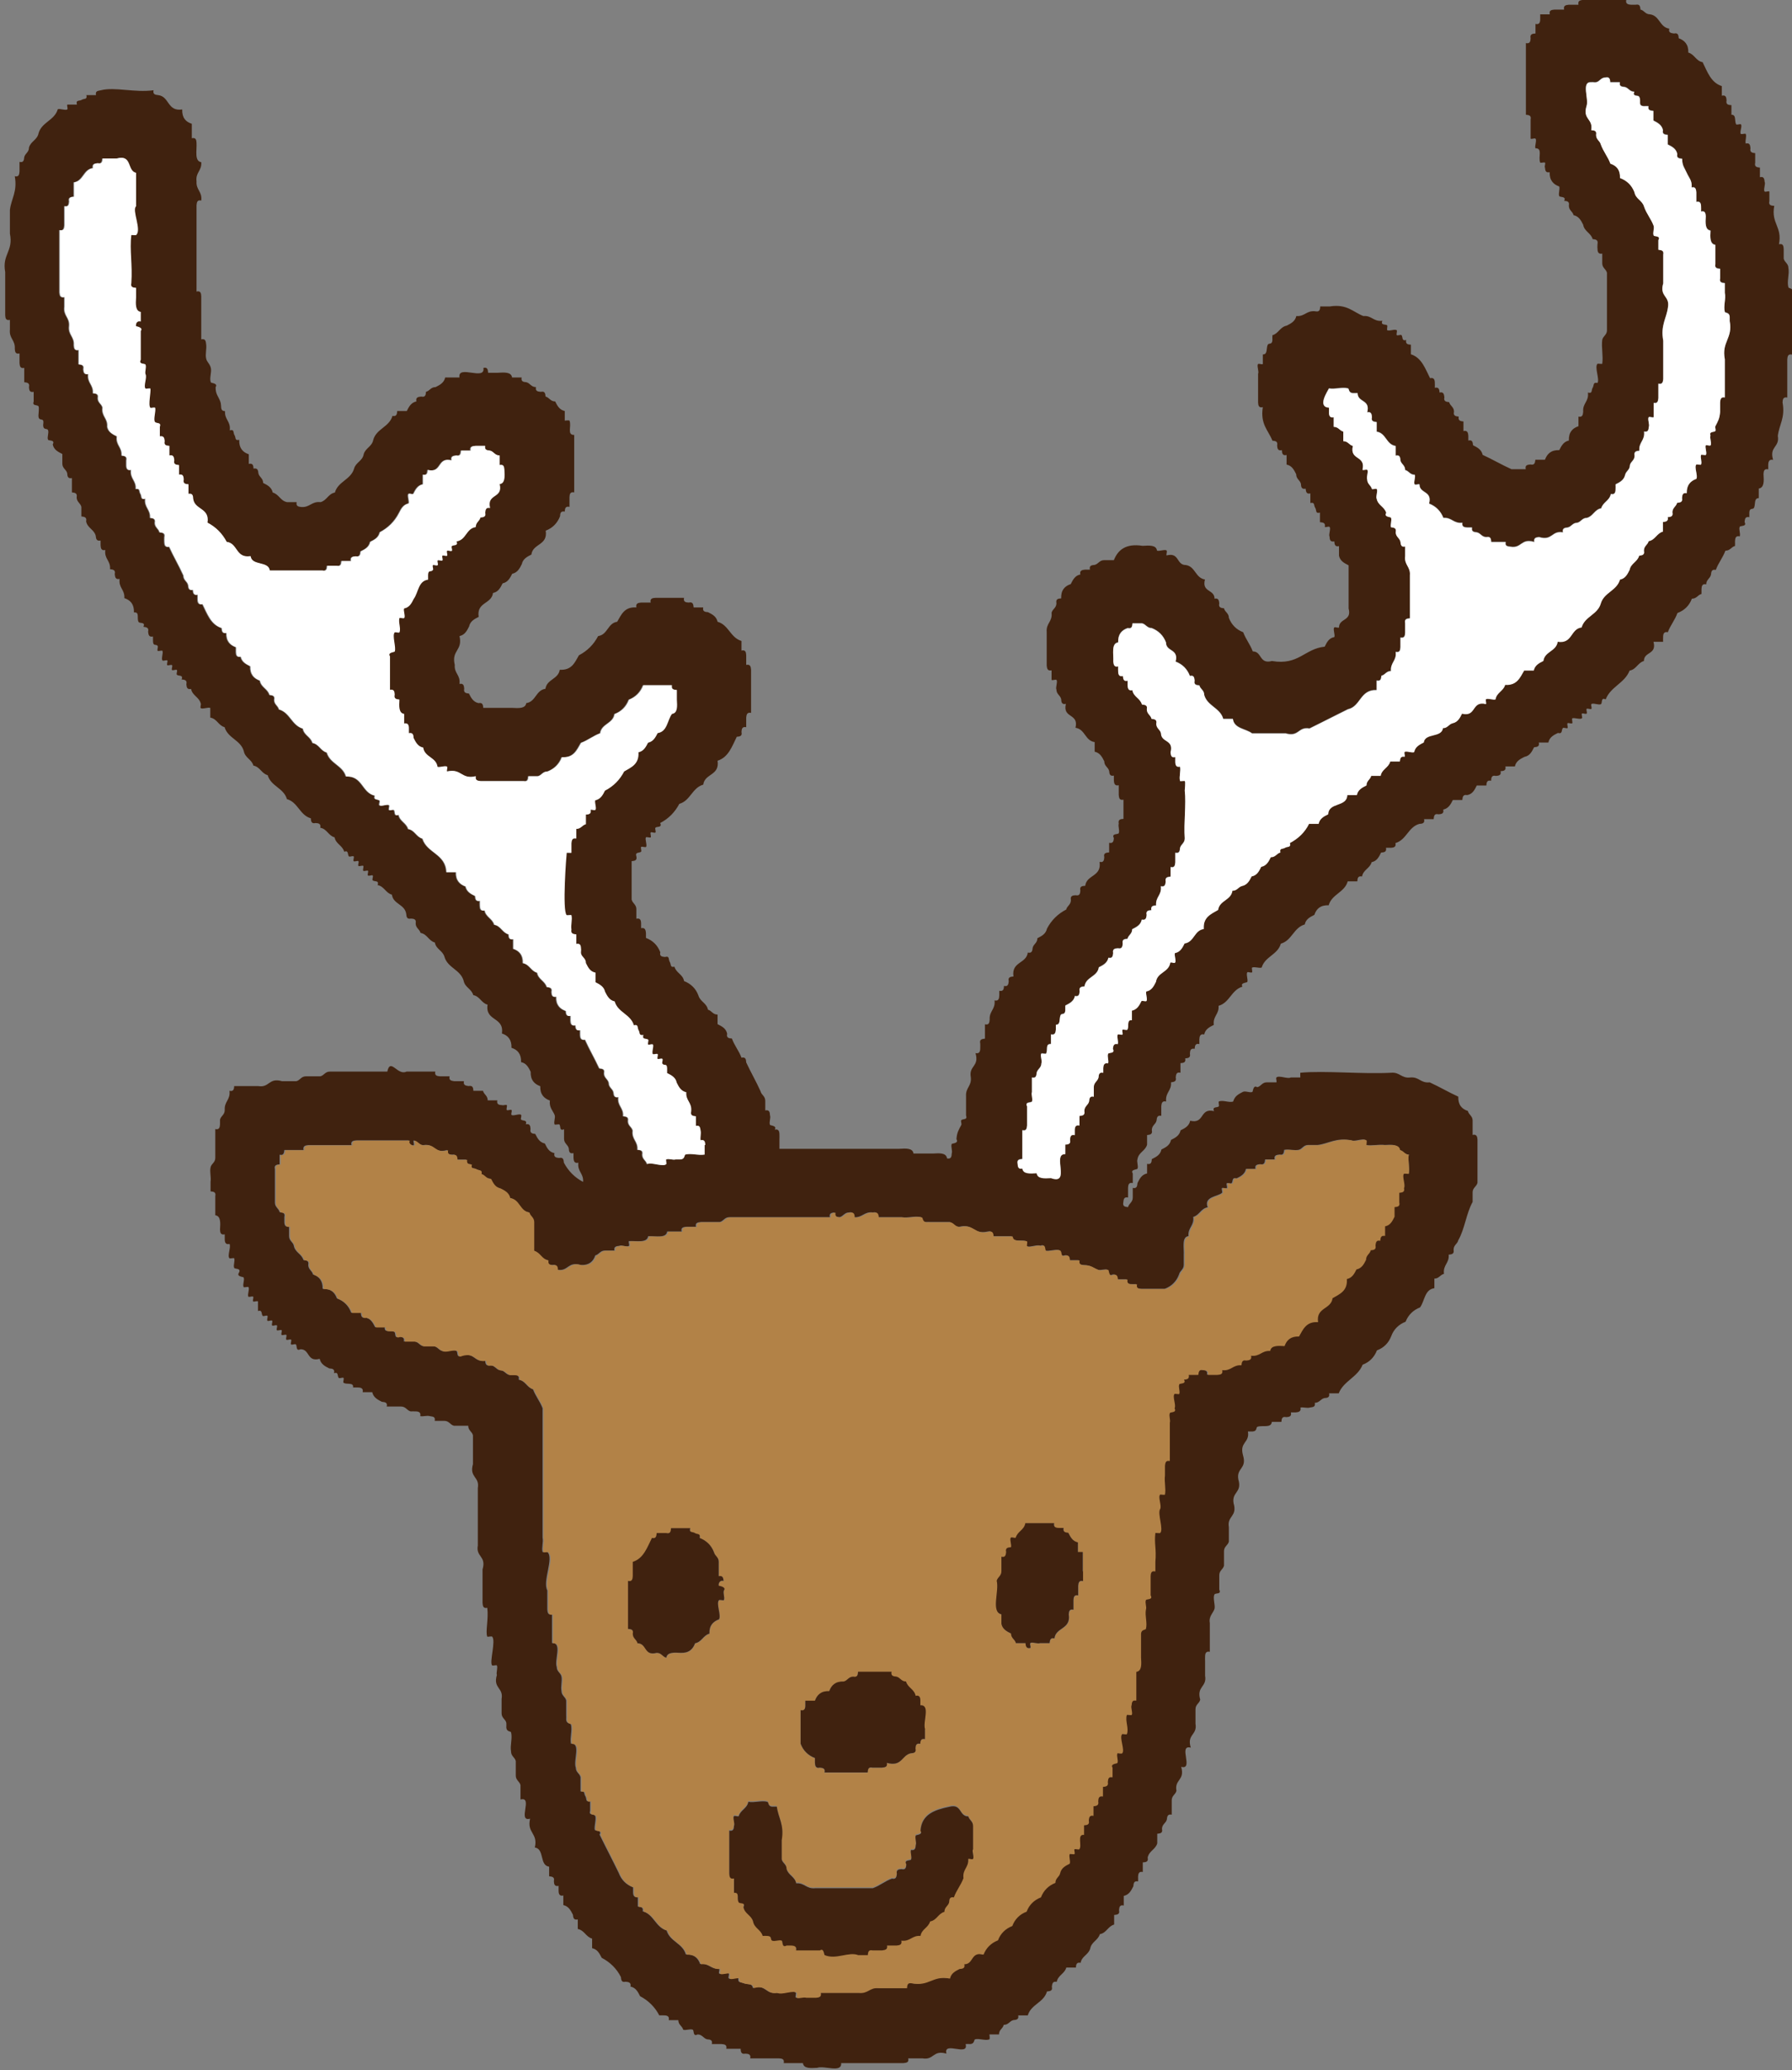 <?xml version="1.0" encoding="UTF-8"?><svg id="_レイヤー_2" xmlns="http://www.w3.org/2000/svg" viewBox="0 0 125.12 144.51"><rect x="0" y="0" width="125.12" height="144.51" fill="#808080" stroke="none"/><defs><style>.cls-1{fill:#b28247;}.cls-2{fill:#fff;}.cls-3{fill:#40220f;}</style></defs><g id="_レイヤー_2-2"><path class="cls-3" d="M125.12,23.41v1.34c-.29-.06-.31.13-.33.33v2.67c-.29-.06-.32.13-.33.34.2,1.08-.24,1.55-.33,2.34.14.81-.61.72-.33,1.67-.28-.06-.33.13-.34.33,0,.11,0,.22,0,.33-.29-.06-.32.13-.33.33.03.48.06.95-.33,1.01v.67c-.35,0-.22.43-.33.67-.08.16-.31-.03-.33.33,0,.11,0,.22,0,.33-.29-.06-.31.13-.33.34.18.33-.29.24-.34.33-.08.19.07.47,0,.67-.28-.07-.32.13-.33.34,0,.11.01.22,0,.33-.27.07-.33.33-.67.33-.18.49-.49.85-.67,1.34-.29-.06-.32.13-.34.34-.06.27-.33.34-.33.67-.28-.07-.32.13-.33.33,0,.11,0,.22,0,.34-.27.07-.33.33-.67.33-.18.48-.52.82-1.01,1-.17.49-.49.85-.67,1.34-.28-.06-.33.13-.33.34-.01.11,0,.22,0,.33h-.67c.24.91-.67.67-.67,1.34-.43.12-.53.59-1,.67-.34.88-1.33,1.12-1.67,2.01-.35-.17-.22.26-.33.33-.14.09-.56-.11-.67,0-.05.06.06.29,0,.33-.06.05-.27-.05-.33,0-.05.05.06.28,0,.33-.05.06-.28-.05-.33,0-.05.05.06.29,0,.33-.14.1-.51-.06-.67,0-.05.02.03.3,0,.34-.06.06-.27-.04-.33,0-.06.04.04.29,0,.34-.06.05-.28-.06-.33,0-.11.11,0,.44-.34.34-.3.15-.59.29-.67.67h-.67c.07.29-.13.31-.33.33-.15.3-.29.6-.67.67-.3.15-.59.3-.67.67h-.66c.06.29-.13.32-.34.33.07.29-.13.32-.33.33-.29-.07-.32.13-.33.34-.29-.07-.32.13-.33.33h-.67c-.15.3-.29.6-.67.67-.29-.06-.32.13-.34.34h-.66c-.15.3-.3.59-.67.67.06.29-.13.32-.34.33-.29-.07-.31.13-.33.34h-.67c.07.29-.13.32-.33.33-.78.22-.89,1.11-1.67,1.34.07.28-.13.32-.33.33-.11,0-.22-.01-.33,0,.06.29-.13.32-.34.33-.15.3-.29.6-.66.67-.12.44-.59.53-.67,1-.29-.06-.32.13-.33.34h-.67c-.22.78-1.11.89-1.33,1.67-.58-.02-.86.25-1,.67-.3.15-.6.3-.67.67-.78.22-.89,1.12-1.67,1.34-.22.78-1.11.89-1.34,1.67-.19.06-.48-.08-.67,0-.04.02.04.3,0,.33-.05.06-.29-.05-.33,0-.1.12.06.52,0,.67-.02.06-.52.05-.34.33-.78.23-.89,1.12-1.67,1.34.05.6-.41.71-.33,1.33-.3.15-.6.3-.67.67-.28-.07-.33.13-.34.33,0,.12,0,.23,0,.34-.29-.07-.31.13-.33.33-.29-.06-.32.13-.33.34.06.29-.13.31-.33.33.07.29-.13.32-.33.33v.67c-.29-.07-.31.13-.33.33.07.29-.13.31-.33.34.05.6-.41.7-.34,1.34-.29-.07-.32.13-.34.33v.67c-.28-.06-.31.13-.33.33-.06.27-.33.33-.33.67.07.29-.13.32-.33.34v.67c-.12.44-.59.53-.67,1.01-.07.2.08.48,0,.67-.02.06-.52.05-.33.33v.67c-.29-.06-.32.13-.33.34v.67c-.29-.06-.31.13-.33.34-.06.29.13.31.33.33.07-.27.33-.33.33-.67v-.67c.29.06.31-.13.33-.34.15-.3.29-.59.67-.67v-.67c.29.07.32-.13.33-.33.3-.15.6-.3.67-.67.3-.15.6-.3.67-.67.3-.15.59-.3.67-.67.3-.15.59-.29.67-.67,1.03.25.64-.92,1.67-.67-.17-.35.26-.22.33-.34.03-.04-.04-.32,0-.33.27-.13.72.1,1,0,.11-.37.34-.5.67-.67.18-.1.49.08.67,0,.05-.02.05-.52.34-.33.27-.06.33-.34.67-.34h.67c.04-.07-.05-.28,0-.34.18-.17.8.13,1,0h.67s-.01-.33,0-.33c1.7-.16,4.35.11,6.35,0,.6-.05.71.41,1.34.33.61-.05.71.41,1.34.34.68.31,1.32.69,2,1-.02.58.25.86.67,1,.06.27.33.34.33.67v1c.28-.07.33.13.34.33,0,.11,0,.22,0,.33v2.68c-.06.27-.34.34-.34.67v.67c-.44.78-.55,1.89-1,2.67-.06.27-.33.33-.33.67.06.29-.13.32-.34.34.05.6-.41.71-.33,1.34-.27.06-.34.33-.67.33v.67c-.69.09-.67.89-1,1.34-.48.19-.82.52-1.01,1-.48.19-.82.52-1,1-.18.48-.52.82-1,1-.19.48-.52.82-1,1-.35.88-1.33,1.13-1.67,2h-.67c.06.29-.13.32-.33.33-.27.06-.34.33-.67.33.06.31-.14.29-.34.33-.21.06-.45-.04-.66,0,.06.28-.13.32-.33.34-.12,0-.23,0-.34,0,.07.29-.13.32-.33.33-.29-.07-.32.13-.33.33h-.67c-.04.45-.63.22-1,.34-.12.03,0,.31-.34.33-.11,0-.22,0-.33,0,.14.81-.61.72-.34,1.67.28.95-.47.86-.33,1.67.28.95-.47.86-.33,1.67.28.95-.47.87-.33,1.67v1.01c-.07.27-.34.33-.34.67v1.01c-.07.27-.33.33-.33.67v1c.17.35-.26.22-.33.33-.14.21.06.76,0,1-.08.3-.42.52-.33,1v2.01c-.28-.06-.33.13-.33.34-.01.11,0,.22,0,.33v1c.14.81-.61.72-.34,1.67-.06.27-.33.33-.33.67v1.01c.14.81-.62.72-.33,1.67-.91-.24.24,1.58-.67,1.34.28.95-.48.87-.33,1.67-.06.27-.33.33-.33.67v1c-.29-.06-.32.13-.34.33-.06.27-.34.33-.34.67.07.29-.13.31-.33.33v.67c-.12.43-.58.53-.67,1,.07.29-.13.32-.34.33v.67c-.28-.06-.32.13-.33.33,0,.11.01.22,0,.33-.29-.06-.31.13-.33.34-.15.3-.3.59-.67.67v.67c-.29-.07-.31.13-.33.33.07.29-.13.31-.34.33v.67c-.44.12-.53.59-1,.67-.12.43-.58.53-.67,1-.12.44-.59.53-.67,1-.29-.06-.32.13-.33.33h-.67c-.12.44-.58.53-.67,1-.29-.06-.31.13-.34.34.07.29-.13.31-.34.33-.22.78-1.11.89-1.34,1.67h-.67c.06.29-.13.31-.34.33-.27.07-.33.33-.67.33-.06.27-.33.33-.33.67h-.67s.05.32,0,.34c-.26.12-.71-.08-1,0-.09.03-.03.31-.33.33-.11,0-.22-.01-.33,0,.24.91-1.58-.24-1.34.67-.95-.28-.86.47-1.67.33h-1c.07.29-.13.31-.33.33h-4.35c.05.72-1.19.15-1.67.33-.47.03-.95.06-1-.33h-1.34c.06-.29-.13-.32-.34-.33h-2c.06-.29-.13-.32-.34-.33-.29.06-.32-.13-.33-.34h-1c.06-.29-.13-.31-.34-.33h-.67c.07-.29-.13-.32-.33-.33-.27-.07-.33-.34-.67-.34-.33.19-.24-.3-.33-.33-.19-.08-.48.07-.67,0-.07-.27-.34-.33-.34-.67h-.67c.07-.28-.13-.33-.33-.33-.11-.01-.22,0-.33,0-.3-.58-.75-1.03-1.34-1.34-.15-.3-.3-.6-.67-.67.06-.29-.13-.32-.34-.34-.29.07-.31-.13-.33-.33-.3-.59-.75-1.03-1.34-1.34-.15-.29-.3-.6-.67-.67v-.67c-.44-.12-.53-.58-1-.67v-.67c-.29.07-.32-.13-.34-.33-.15-.29-.3-.59-.67-.67v-.67c-.28.07-.33-.13-.33-.33,0-.11,0-.23,0-.34-.29.06-.32-.13-.33-.34.07-.28-.13-.31-.33-.33v-.67c-.69-.09-.31-1.24-1-1.34.24-1.02-.57-.99-.33-2.01-.91.25.24-1.58-.67-1.34v-1c-.06-.27-.33-.34-.33-.67v-1.01c-.06-.27-.33-.34-.33-.67-.08-.43.11-.92,0-1.34-.02-.08-.31-.03-.33-.33,0-.11.01-.22,0-.33-.06-.27-.33-.33-.33-.67v-1c.14-.81-.61-.72-.33-1.67-.06-.19.08-.48,0-.67-.02-.04-.3.04-.33,0-.21-.21.28-1.73,0-2.01-.04-.04-.32.03-.34,0-.14-.33.1-1.24,0-2.01-.29.06-.31-.13-.33-.34v-2.34c.28-.95-.48-.86-.33-1.67v-4.01c.14-.81-.61-.72-.34-1.67v-2.01c-.06-.27-.33-.33-.33-.67h-1c-.27-.07-.33-.34-.67-.34h-.67c.06-.31-.14-.29-.34-.33-.21-.06-.45.04-.67,0,.06-.28-.13-.33-.34-.33-.11-.01-.22,0-.33,0-.27-.07-.33-.34-.67-.34h-1c.07-.29-.13-.31-.34-.33-.29-.15-.59-.3-.67-.67h-.67c.06-.28-.13-.33-.34-.33-.11-.01-.22,0-.33,0,.06-.4-.5-.17-.67-.34-.05-.04.06-.29,0-.33-.07-.05-.28.06-.33,0-.11-.11,0-.44-.33-.33.07-.29-.13-.32-.33-.33-.3-.15-.59-.3-.67-.67-.91.24-.67-.67-1.34-.67-.35.17-.22-.26-.33-.34-.07-.05-.27.06-.33,0-.06-.05.06-.28,0-.33-.06-.05-.28.06-.33,0-.06-.05.05-.28,0-.33-.06-.05-.28.05-.33,0-.06-.05.05-.28,0-.33-.06-.05-.28.06-.33,0-.06-.05.06-.28,0-.33-.06-.06-.28.06-.33,0-.06-.06.05-.28,0-.33-.06-.06-.28.06-.33,0-.06-.06.05-.28,0-.34-.06-.06-.28.06-.33,0-.11-.11,0-.44-.33-.34v-.67c-.06-.05-.29.05-.34,0-.05-.07.06-.28,0-.33-.04-.05-.29.05-.33,0-.09-.14.11-.56,0-.67-.04-.04-.31.05-.33,0-.09-.17.08-.48,0-.67-.02-.05-.52-.05-.33-.33.19-.34-.3-.24-.33-.34-.08-.19.07-.47,0-.67-.02-.04-.3.04-.33,0-.17-.17.13-.8,0-1-.28.07-.33-.13-.33-.33,0-.11,0-.22,0-.34-.29.06-.32-.13-.33-.33.03-.47.06-.95-.33-1v-1.34c.06-.29-.13-.31-.33-.33v-.67c.05-.33-.07-.69,0-1,.05-.27.33-.33.33-.67v-2.01c.28.07.32-.13.33-.33,0-.11,0-.22,0-.33.07-.27.33-.33.33-.67-.04-.6.41-.71.33-1.34.29.07.32-.13.33-.33h1.67c.81.14.72-.61,1.67-.34h1c.27-.07.33-.34.67-.34h1c.27-.06.33-.33.67-.33h4.01c.22-1,.71.31,1.34,0h2.01c-.06.29.13.31.33.33h.67c-.07.29.13.31.33.34h.67c-.06.29.13.31.33.34.29-.06.32.13.33.33h.67c.07.27.33.33.33.67h.67c-.06.29.13.32.33.33.08.04.26-.05.33,0,.05.04-.05.29,0,.34.05.06.28-.05.33,0,.06.06-.05.28,0,.34.11.11.56-.11.67,0,.06.06-.05.28,0,.33.11.11.45,0,.33.33.29-.07.32.13.33.33-.06.29.13.32.33.34.15.3.3.59.67.67.15.3.29.6.67.67-.07.29.13.32.33.34.29-.07.31.13.33.33.31.58.75,1.03,1.34,1.34.05-.6-.41-.71-.33-1.34-.28.07-.33-.13-.34-.33,0-.11,0-.22,0-.34-.29.07-.32-.13-.33-.33-.06-.27-.33-.34-.33-.67v-.67c-.35.17-.22-.26-.33-.33-.04-.03-.32.04-.33,0-.08-.19.08-.48,0-.67-.12-.29-.39-.52-.33-1-.41-.15-.69-.43-.67-1-.41-.15-.69-.43-.67-1.01-.15-.3-.3-.6-.67-.67.02-.58-.25-.87-.67-1,.02-.57-.25-.87-.67-1,.18-1.18-1.18-.83-1-2.01-.44-.12-.53-.58-1-.67-.12-.44-.58-.53-.67-1-.22-.78-1.11-.89-1.34-1.67-.12-.44-.59-.53-.67-1-.44-.12-.53-.59-1-.67-.07-.27-.34-.34-.34-.67.06-.29-.13-.32-.33-.33-.29.06-.31-.13-.33-.33-.1-.68-.9-.66-1-1.34-.44-.12-.53-.58-1-.67.13-.35-.22-.22-.34-.33-.06-.06.06-.28,0-.34-.06-.05-.28.06-.33,0-.06-.05.05-.28,0-.33-.05-.04-.3.06-.33,0-.05-.07.05-.28,0-.34-.06-.05-.28.06-.34,0-.05-.05.06-.28,0-.33-.05-.05-.28.06-.33,0-.06-.05.06-.29,0-.33-.06-.06-.28.05-.33,0-.11-.11,0-.45-.33-.33-.12-.44-.58-.53-.67-1-.44-.12-.53-.59-1-.67.06-.29-.13-.32-.33-.33-.29.07-.32-.13-.33-.33-.78-.22-.89-1.12-1.67-1.34-.22-.78-1.12-.89-1.34-1.67-.44-.12-.53-.58-1-.67-.12-.44-.58-.53-.67-1.01-.22-.78-1.11-.89-1.34-1.67-.44-.12-.53-.59-1-.67v-.67c-.12-.08-.58.11-.67,0-.05-.06.05-.26,0-.33-.12-.44-.58-.53-.67-1-.29.06-.31-.13-.33-.33.07-.29-.13-.32-.33-.33.13-.35-.22-.22-.33-.33-.06-.06.05-.28,0-.33-.06-.06-.28.05-.34,0-.06-.06.06-.28,0-.34-.06-.06-.28.05-.33,0-.06-.06.05-.28,0-.33-.05-.05-.3.06-.34,0-.1-.14.07-.5,0-.67-.02-.05-.29.04-.33,0-.06-.05.04-.27,0-.33-.1-.18-.32.05-.33-.34,0-.11,0-.22,0-.33-.29.06-.32-.13-.34-.34.07-.29-.13-.31-.33-.34.17-.35-.26-.22-.33-.33-.16-.24.1-.72-.33-.67.02-.58-.25-.86-.67-1,.04-.6-.41-.7-.33-1.34-.29.06-.32-.13-.34-.34.07-.29-.13-.32-.33-.34.05-.6-.41-.7-.33-1.34-.28.07-.32-.13-.33-.33,0-.11,0-.22,0-.33-.29.06-.32-.13-.34-.34-.12-.44-.58-.53-.67-1,.07-.29-.13-.32-.33-.34v-.67c-.07-.27-.33-.34-.33-.67.06-.29-.13-.32-.33-.34v-1c-.29.06-.32-.13-.33-.34-.07-.27-.34-.33-.34-.67v-.67c-.3-.15-.6-.3-.67-.67.19-.34-.3-.24-.33-.33-.08-.18.08-.48,0-.67-.07-.15-.32.03-.34-.33,0-.08.04-.26,0-.33-.06-.15-.32.03-.33-.34,0-.11.07-.6,0-.67-.11-.11-.45,0-.33-.33v-.67c-.29.06-.32-.13-.33-.33.07-.29-.13-.32-.33-.34v-1c-.29.06-.31-.13-.33-.34v-.67c-.29.07-.32-.13-.33-.33.04-.61-.41-.71-.34-1.34v-.67c-.29.06-.32-.13-.33-.33v-3.01c-.23-1.24.58-1.43.33-2.68v-1.67c.1-.79.53-1.25.34-2.34.29.07.31-.13.33-.33v-.67c.29.07.31-.13.33-.33.06-.27.33-.33.33-.67.12-.44.58-.53.67-1,.22-.78,1.11-.89,1.34-1.67.12-.08.58.11.67,0,.05-.06-.05-.26,0-.33h.67c-.1-.35.18-.23.33-.33.17-.11.41,0,.33-.33h.67c-.06-.31.14-.29.34-.34.99-.25,2.32.18,3.68,0-.07.29.13.32.33.34.79.1.62,1.16,1.67,1-.02.58.25.87.67,1v1.01c.29-.07.32.13.33.33.03.53-.16,1.27.33,1.34.05.6-.41.71-.33,1.34-.04.61.41.71.33,1.34-.29-.07-.31.13-.33.33v6.02c.29-.07.32.13.33.33v3.01c.29-.07.32.13.34.33.05.32-.07.69,0,1,.05.26.26.36.33.67.07.29-.12.72,0,1,.02.06.52.05.33.34,0,.5.19.62.33,1,.12.32-.06.65.33.67-.04.6.41.71.33,1.34.34-.1.23.19.33.33.11.17,0,.41.33.33-.02.58.25.87.67,1.01v.67c.29-.07.32.13.33.33.29-.06.32.13.34.33.06.27.33.34.33.67.3.15.59.3.67.67.44.12.53.58,1,.67h.67c-.06.29.13.32.33.34.6.04.71-.41,1.34-.34.44-.12.53-.58,1-.67.22-.78,1.11-.89,1.34-1.67.12-.44.59-.53.67-1,.12-.44.58-.53.67-1.01.22-.78,1.12-.89,1.34-1.67.29.06.32-.13.33-.34h.67c.15-.3.3-.59.67-.67-.06-.29.13-.32.34-.34.29.07.32-.13.33-.33.27-.07.33-.33.67-.33.3-.15.59-.3.67-.67h1c-.15-.93,1.82.26,1.67-.67.29-.07.31.13.33.34h.67c.47-.03.95-.06,1,.33h.67c-.06.29.13.31.33.33.27.07.33.34.67.34-.06.29.13.31.34.33.29-.07.31.13.33.33.27.07.33.34.67.34.15.3.3.59.67.67v.67s.31-.04.33,0c.16.4-.2,1,.33,1v4.01c-.29-.06-.32.13-.33.34v.67c-.29-.07-.32.13-.33.33-.29-.06-.32.13-.33.33-.19.48-.52.82-1,1,.16,1.05-.9.88-1,1.67-.3.15-.59.3-.67.67-.15.3-.3.59-.67.67-.15.3-.3.59-.67.67-.15.3-.3.6-.67.67-.1.79-1.16.62-1,1.67-.3.15-.59.3-.67.67-.15.3-.3.59-.67.67.24,1.02-.58.98-.33,2.01-.05.6.41.7.33,1.33.29-.06.31.13.33.33-.06.29.13.32.33.34.15.3.3.59.67.67.29-.06.31.13.33.33h2c.48.03.95.05,1-.33.68-.1.66-.9,1.34-1,.1-.68.9-.66,1-1.33.84.05,1.05-.51,1.34-1.01.59-.31,1.03-.75,1.34-1.34.68-.1.66-.9,1.33-1,.29-.49.5-1.06,1.34-1-.06-.29.13-.32.33-.34h.67c-.07-.28.13-.32.33-.33.11,0,.22,0,.33,0h1.67c-.07.29.13.32.33.33.29-.07.32.13.34.34h.67c-.07.28.13.32.33.33.3.15.59.3.67.67.78.22.89,1.11,1.67,1.34v.67c.29-.07.32.13.33.33v.67c.29-.06.32.13.34.34v3.01c-.29-.06-.32.13-.34.33v.67c-.29-.06-.32.13-.33.34.07.29-.13.31-.33.33-.33.67-.58,1.43-1.34,1.67.16,1.05-.9.88-1,1.67-.78.22-.89,1.12-1.67,1.34-.31.58-.74,1.03-1.34,1.34.17.35-.26.22-.33.33-.05.07.06.28,0,.33-.06.06-.28-.06-.33,0-.05.05.05.3,0,.34-.06.04-.3-.05-.33,0-.09.12.11.58,0,.67-.05.04-.3-.05-.34,0-.04.07.05.28,0,.33-.11.11-.44,0-.33.33.07.29-.13.31-.33.33v2.68c.06.27.33.34.33.67v.67c.28-.07.33.13.33.33,0,.11,0,.22,0,.33.28-.06.32.13.34.34,0,.11,0,.22,0,.34.48.18.82.52,1,1-.07.29.13.31.33.33.34-.1.23.19.33.34.11.17,0,.41.33.34.12.44.59.53.67,1,.48.19.82.52,1,1,.12.44.58.53.67,1,.27.07.33.34.67.34v.67c.3.15.6.3.67.67-.07.29.13.32.33.33.18.5.49.85.67,1.34.29-.07.32.13.33.33.32.69.69,1.32,1,2.01.06.27.33.33.33.67v.67c.29-.06.32.13.33.34.07.19-.08.48,0,.67.02.05.52.05.33.33.28-.06.33.13.33.34.01.11,0,.22,0,.33v.67h8.36c.47-.03.95-.06,1,.33h1.34c.48-.03.95-.06,1,.34.29.06.32-.13.33-.34.07-.19-.08-.48,0-.67.02-.04.52-.04.33-.33.03-.47.16-.66.34-1,.04-.07-.06-.28,0-.33.11-.11.45,0,.33-.33v-1.34c-.04-.61.41-.71.33-1.34-.14-.81.61-.72.33-1.67.28.06.33-.13.33-.34.01-.11,0-.22,0-.33-.07-.29.13-.32.33-.34v-1c.29.07.31-.13.33-.33-.04-.6.41-.71.34-1.34.28.07.32-.13.33-.34,0-.11,0-.22,0-.33.29.06.32-.13.33-.34.28.07.31-.13.33-.33-.07-.29.13-.31.33-.33-.15-1.05.9-.88,1-1.67.29.07.32-.13.34-.33.06-.27.33-.33.33-.67.3-.15.59-.3.67-.67.31-.59.76-1.03,1.34-1.33.07-.27.33-.33.33-.67-.06-.29.13-.32.33-.33.29.06.32-.13.33-.33-.07-.29.13-.32.34-.33.1-.79,1.16-.62,1-1.67.29.07.32-.13.33-.33-.07-.29.13-.31.34-.33v-.67c.29.06.31-.13.33-.33-.19-.34.3-.24.34-.34.08-.19-.06-.47,0-.67-.06-.29.13-.32.33-.33v-1.34c-.29.06-.31-.13-.33-.34v-.67c-.28.07-.33-.13-.34-.33,0-.11,0-.22,0-.34-.29.06-.31-.13-.33-.33-.07-.27-.34-.33-.34-.67-.15-.3-.3-.59-.67-.67v-.67c-.68-.1-.66-.9-1.34-1,.25-1.03-.92-.64-.67-1.67-.29.07-.32-.13-.33-.33-.06-.27-.33-.34-.33-.67-.08-.12.11-.58,0-.67-.06-.05-.26.05-.34,0v-.67c-.29.06-.32-.13-.34-.34v-2.34c-.05-.61.41-.71.34-1.34.07-.27.34-.33.34-.67-.06-.29.13-.32.33-.33-.02-.58.25-.86.67-1,.15-.3.3-.6.67-.67-.07-.28.13-.32.34-.34.11,0,.22.01.33,0-.07-.29.13-.31.33-.33.27-.07.33-.33.67-.33h.67c.29-.72.83-1.18,2.01-1,.48-.03.95-.06,1,.33.12.08.58-.11.67,0,.06.07-.04.26,0,.34.91-.24.67.67,1.34.67.68.1.66.9,1.34,1.01-.24.91.67.67.67,1.34.28-.06.31.13.33.33-.07.29.13.32.33.34.06.27.34.33.34.67.19.48.52.82,1,1,.18.49.49.85.67,1.34.66,0,.43.91,1.34.67,1.87.32,2.27-.86,3.68-1,.15-.3.29-.6.67-.67.08-.12-.11-.58,0-.67.06-.06.26.05.33,0,0-.66.91-.43.67-1.33v-3.01c-.29-.15-.59-.29-.67-.67v-.67c-.29.07-.31-.13-.33-.33-.29.06-.32-.13-.33-.34-.08-.12.11-.57,0-.67-.07-.06-.26.05-.33,0,.06-.29-.13-.31-.34-.33v-.67c-.34.1-.23-.19-.33-.33-.12-.17,0-.41-.34-.34v-.67c-.28.07-.31-.13-.33-.33-.29.06-.32-.13-.33-.34-.07-.27-.33-.33-.33-.67-.15-.3-.3-.6-.67-.67v-.67c-.29.07-.32-.13-.33-.34-.29.07-.32-.13-.33-.33.06-.29-.13-.31-.33-.33-.28-.72-.86-1.14-.67-2.34-.29.07-.32-.13-.33-.33v-2.01c.08-.12-.11-.58,0-.67.06-.05.26.05.33,0v-.67c.35.01.23-.43.34-.67.07-.16.31.03.33-.33,0-.11-.01-.22,0-.34.43-.12.53-.58,1-.67.29-.15.59-.3.67-.67.6.05.7-.41,1.34-.33.29.06.32-.13.33-.34h.67c1.2-.19,1.62.39,2.34.67.6-.05.7.41,1.33.33-.16.35.27.22.34.33.02.04-.04.31,0,.33.17.08.51-.1.66,0,.05.04-.04.29,0,.34.05.06.28-.05.33,0,.11.11,0,.45.33.34-.06.29.13.32.33.33v.67c.76.24,1,1.01,1.34,1.67.28-.07.33.13.33.33.01.11,0,.22,0,.34.29-.07.32.13.33.33.29-.07.31.13.34.33-.07.29.13.32.33.34.07.27.34.33.34.67-.07.29.13.32.33.34-.06.29.13.32.33.34v.67c.28-.07.33.13.34.33,0,.11,0,.22,0,.33.29-.07.31.13.33.33.3.15.59.3.67.67.68.31,1.32.69,2.01,1h1c-.07-.29.13-.31.33-.33.29.07.32-.13.34-.33h.67c.15-.41.43-.69,1-.67.15-.3.3-.59.67-.67-.02-.58.25-.86.67-1v-.67c.28.06.31-.13.33-.34-.05-.6.41-.71.33-1.34.34.1.23-.19.33-.33.11-.17,0-.41.34-.34.16-.28-.23-1.11,0-1.34.01-.02.33.03.33,0,.08-.55-.07-1.12,0-1.67.06-.27.33-.34.33-.67v-4.01c-.07-.27-.33-.33-.33-.67v-.67c-.28.06-.33-.13-.33-.34-.02-.11,0-.23,0-.33.06-.29-.13-.32-.34-.34-.12-.43-.58-.53-.66-1-.15-.3-.3-.59-.67-.67-.07-.27-.33-.33-.33-.67.06-.29-.13-.32-.33-.33.18-.33-.3-.24-.34-.33-.08-.18.06-.47,0-.67-.41-.15-.69-.43-.67-1-.29.06-.31-.13-.33-.33-.05-.07.06-.28,0-.34-.04-.04-.32.04-.33,0-.16-.4.19-1-.33-1-.08-.12.11-.57,0-.67-.06-.06-.26.05-.34,0v-1.34c.06-.29-.13-.31-.33-.33V3.01c.29.06.32-.13.33-.34-.06-.29.13-.32.34-.33v-.67c.28.07.33-.13.33-.33,0-.11,0-.22,0-.34h.67c-.07-.29.13-.31.33-.33h.67c-.07-.29.13-.32.33-.34h.67c-.06-.29.13-.31.33-.34h3.01c-.07.28.13.33.33.34.11,0,.22,0,.33,0,.29-.06.31.13.33.34.27.06.33.33.67.33.68.1.66.9,1.34,1-.07.29.13.31.33.34.29-.07.32.13.33.33.41.15.69.43.67,1,.44.12.53.59,1,.67.33.67.58,1.43,1.34,1.67v.67c.29-.07.32.13.33.33-.06.29.13.32.34.33v.67c.36-.01.2.44.33.67.03.05.3-.04.33,0,.12.11-.11.56,0,.67.04.04.32-.05.34,0,.08.18-.06.47,0,.67.29-.07.31.13.33.33-.06.29.13.32.33.34v.67c-.07.29.13.32.33.34v.67c.29-.07.31.13.33.33.08.12-.11.58,0,.67.06.05.26-.05.33,0v.67c-.07.29.13.32.34.33-.23,1.25.57,1.44.33,2.68.29-.07.32.13.33.33v.67c.06.27.33.33.33.67.08.43-.12.92,0,1.34.02.08.31.03.33.33.01.11,0,.22,0,.33v2.68ZM120.43,25.08c-.24-1.25.57-1.44.34-2.67,0-.11,0-.22,0-.33-.02-.31-.32-.25-.34-.33-.11-.42.09-.91,0-1.34v-.67c-.2-.02-.4-.05-.33-.33v-.67c-.21-.02-.4-.05-.33-.33v-1.34c-.39-.06-.36-.53-.34-1-.39-.05-.36-.53-.33-1-.02-.2-.05-.4-.33-.33,0-.11.01-.22,0-.34,0-.2-.05-.4-.33-.33v-.67c-.02-.21-.05-.4-.33-.34.05-.47-.21-.71-.33-1-.16-.37-.33-.51-.33-1-.21-.02-.4-.05-.34-.33-.07-.37-.37-.52-.67-.67v-.67c-.2-.02-.4-.05-.33-.33-.08-.37-.38-.52-.67-.67v-.67c-.21-.02-.4-.05-.34-.33-.11-.01-.22,0-.33,0-.45-.03-.14-.38-.33-.67-.07-.11-.5.02-.33-.34-.33,0-.4-.27-.67-.33-.21-.02-.4-.04-.34-.33h-.67c-.01-.2-.05-.4-.33-.33-.33,0-.4.29-.66.33-.12.02-.23-.02-.34,0-.72-.05-.14,1.19-.33,1.67-.28.95.48.86.33,1.67.21.02.4.04.34.33,0,.33.26.4.33.67.18.5.49.85.67,1.34.42.14.69.43.67,1,.49.19.82.52,1.01,1,.08.47.54.57.67,1,.18.49.49.85.67,1.34.06.2-.08.48,0,.67.04.09.52,0,.33.33v.67c.2.02.4.05.34.34v2c-.28.95.47.86.33,1.67-.1.79-.53,1.25-.33,2.34v2.67c-.02.2-.05.4-.34.33v1c-.02.21-.05.4-.33.34v1c-.08.05-.27-.06-.34,0-.11.09.08.55,0,.67-.02.2-.04.4-.33.33.07.63-.38.73-.33,1.34-.2.02-.4.05-.33.34,0,.34-.27.4-.33.67,0,.33-.27.4-.33.67-.08.37-.37.52-.67.67,0,.11.01.22,0,.34,0,.2-.05.4-.33.33-.08.47-.54.57-.67,1-.47.08-.56.55-1,.67-.33,0-.4.27-.67.34-.33,0-.4.27-.67.33-.21.02-.4.05-.33.34-.81-.14-.73.61-1.67.33-.21.02-.4.05-.33.34-.95-.28-.87.47-1.67.33-.21-.02-.4-.05-.33-.33h-1.01c-.02-.2-.05-.4-.33-.34-.33,0-.4-.27-.67-.33-.21-.02-.4-.05-.34-.34-.11,0-.22,0-.33,0-.21,0-.4-.06-.34-.33-.63.07-.73-.38-1.33-.34-.19-.48-.53-.82-1-1,.24-.91-.67-.68-.67-1.34-.08-.04-.27.06-.33,0-.11-.09.08-.55,0-.67-.34,0-.4-.27-.67-.33,0-.33-.27-.4-.33-.67-.01-.21-.04-.4-.33-.34v-.67c-.68-.1-.66-.9-1.33-1v-.67c-.21-.02-.4-.05-.33-.34-.02-.2-.05-.4-.33-.34.24-.91-.67-.67-.67-1.34-.11,0-.23,0-.34,0-.3-.02-.25-.32-.33-.33-.42-.11-.91.08-1.33,0-.1.2-.84,1.29,0,1.34,0,.11,0,.22,0,.33,0,.21.05.4.33.34v.67c.33,0,.4.27.67.33v.67c.33,0,.4.27.67.33-.25,1.03.92.64.67,1.67.07.05.27-.05.33,0,.11.09-.08.55,0,.67,0,.33.27.4.33.67.08.04.26-.06.33,0,.11.09-.08.55,0,.67.08.47.55.57.67,1-.19.29.31.28.33.33.08.19-.06.47,0,.67.2.02.4.05.33.34,0,.33.27.4.33.67.02.21.05.4.33.33v.67c-.07.63.38.73.33,1.34v3.01c-.2.02-.4.05-.33.33v.67c-.02.21-.04.4-.33.34v.67c-.01.2-.04.4-.33.33.07.63-.38.73-.33,1.34-.33,0-.4.27-.67.33-.01.2-.04.4-.33.33v.67c-1.17-.05-1.1,1.13-2.01,1.34-.9.44-1.77.9-2.68,1.34-.81-.14-.72.61-1.67.34h-2.34c-.45-.34-1.24-.32-1.34-1.01h-.67c-.22-.78-1.11-.89-1.33-1.67,0-.34-.27-.4-.34-.67-.2-.02-.4-.04-.33-.33-.02-.2-.05-.4-.33-.33-.19-.48-.52-.82-1-1,.24-.91-.67-.67-.67-1.34-.19-.48-.52-.82-1-1-.33,0-.4-.27-.67-.33h-.67c-.02.21-.05.4-.33.33-.42.14-.69.43-.67,1-.49.07-.31.81-.34,1.34.02.21.05.4.34.33,0,.11-.01.22,0,.34,0,.2.05.4.33.33.02.2.05.4.33.33,0,.11,0,.22,0,.33.01.21.06.4.33.33.08.47.55.57.67,1,.21.02.4.05.34.33,0,.33.27.4.33.67.2.02.4.05.33.34,0,.34.27.4.33.67.01.67.91.43.67,1.33.02.21.05.4.33.33,0,.11,0,.22,0,.33,0,.2.06.4.33.34.07.32-.08.69,0,1,0,.03.31-.02.33,0,.07.06,0,.57,0,.67.11.95-.08,2.26,0,3.34,0,.33-.27.4-.33.67-.02.21-.05.4-.33.33v.67c-.02.21-.05.4-.33.33v.67c-.21.02-.4.05-.34.34-.02.2-.04.4-.34.33.08.63-.38.73-.33,1.34-.2.02-.4.04-.33.33-.21.02-.4.05-.33.33-.02.2-.05.4-.34.33-.07.37-.37.52-.67.67,0,.34-.27.4-.33.67-.2.02-.4.04-.33.33-.02.21-.05.4-.33.33-.2.02-.4.04-.34.33-.02.2-.04.4-.33.33-.08.37-.37.52-.67.67-.1.68-.9.66-1,1.33-.21.02-.4.05-.34.34-.02.2-.05.4-.33.33-.07.37-.37.52-.67.67,0,.11,0,.22,0,.33-.02.36-.26.18-.33.34-.11.24.02.68-.33.67,0,.11,0,.22,0,.34-.01.2-.06.4-.34.33v.67c-.42,0-.19.37-.34.67-.02.04-.3-.03-.33,0-.11.09.08.54,0,.67,0,.33-.27.4-.33.67-.02.21-.05.4-.33.33v1.01c-.07.19.08.48,0,.67-.04.09-.52,0-.34.33v1.34c-.02.2-.05.4-.33.33v2.01c-.21.02-.4.04-.33.33.02.21.05.4.33.33.05.39.53.36,1,.33.06.39.53.36,1,.34,1.41.51.06-1.73,1-1.67v-.67c.2-.02.4-.04.33-.33.02-.21.05-.4.33-.33,0-.11,0-.22,0-.34,0-.2.06-.4.33-.33v-.67c.21-.02.4-.05.34-.34,0-.34.27-.4.33-.67.02-.2.04-.4.33-.33v-.67c0-.34.27-.4.33-.67.02-.2.05-.4.33-.33,0-.11,0-.22,0-.33.01-.2.06-.4.34-.33.06-.2-.08-.48,0-.67.04-.09.52,0,.33-.34.02-.2.05-.4.34-.33.07-.19-.08-.48,0-.67.02-.05.3.04.33,0,.05-.06-.05-.27,0-.33.03-.06.29.04.33,0,.17-.17-.07-.74.33-.67v-.67c.37-.08.52-.37.67-.67.08-.05.27.05.34,0,.11-.09-.08-.55,0-.67.37-.08.52-.37.67-.67.1-.67.9-.66,1-1.34.07-.05.27.06.33,0,.11-.09-.08-.55,0-.67.37-.07.52-.37.67-.67.68-.1.66-.9,1.34-1.01-.06-.83.51-1.05,1-1.33.1-.68.9-.66,1-1.34.33,0,.4-.27.67-.33.37-.08.52-.37.67-.67.37-.07.52-.37.67-.67.37-.07.52-.37.67-.67.33,0,.4-.27.67-.33-.07-.33.16-.22.33-.33.15-.1.44,0,.33-.33.59-.31,1.04-.75,1.34-1.34h.67c.08-.37.38-.52.67-.67.03-.85,1.31-.47,1.33-1.34h.67c.07-.37.37-.52.67-.67,0-.33.27-.4.33-.67h.66c.09-.47.55-.56.67-1h.67c.02-.2.05-.4.33-.33.05-.07-.05-.27,0-.33.1-.11.55.09.67,0,.07-.37.37-.52.67-.67.09-.69,1.25-.32,1.34-1,.33,0,.4-.27.67-.34.37-.08.52-.37.66-.67,1.03.25.65-.92,1.67-.67.05-.07-.05-.27,0-.33.1-.11.55.08.67,0,.08-.48.55-.57.67-1.01.83.06,1.05-.51,1.33-1h.67c.07-.37.37-.52.67-.67.1-.68.9-.66,1-1.34,1.05.16.89-.9,1.67-1,.22-.78,1.11-.89,1.34-1.67.22-.78,1.11-.89,1.34-1.67.37-.08.52-.38.67-.67.08-.47.55-.56.67-1,.2-.02.4-.05.33-.34,0-.33.27-.4.33-.67.47-.08.57-.55,1-.67v-.67c.21-.02.4-.05.33-.34.2-.02.4-.04.33-.33,0-.33.27-.4.33-.67.21-.02.4-.04.34-.33.02-.2.05-.4.33-.34-.02-.57.26-.86.67-1,.13-.21-.17-.84,0-1,.03-.03.33.04.33,0,.08-.2-.07-.48,0-.67.01-.04.31.03.33,0,.11-.09-.08-.55,0-.67.08-.05.27.06.33,0,.11-.09-.08-.55,0-.67-.11-.33.22-.22.34-.33.05-.06-.04-.27,0-.33.17-.34.3-.53.33-1v-.67c.02-.21.05-.4.33-.34v-2.67ZM98.36,81.93c.08-.43-.07-.9,0-1.34-.33,0-.4-.27-.67-.33-.05-.39-.53-.37-1-.34-.44-.06-.91.08-1.34,0-.03,0,.03-.31,0-.33-.17-.17-.8.13-1.01,0-1.08-.19-1.56.23-2.34.33h-.67c-.33,0-.4.28-.66.34-.32.06-.68-.06-1.01,0-.02.2-.05.4-.33.33-.2.02-.4.05-.33.34h-.67c-.02.2-.05.4-.34.33-.21.02-.4.05-.33.33h-.67c-.07.37-.37.52-.67.67-.33-.11-.22.22-.33.33-.06.06-.28-.05-.33,0-.06.06.05.27,0,.34-.04.05-.29-.05-.34,0-.06.05.06.28,0,.33-.29.27-1.29.25-1,1.01-.48.08-.57.55-1.01.67.08.63-.38.73-.33,1.34-.49.06-.3.81-.33,1.34v.67c0,.33-.27.4-.33.67-.18.48-.52.82-1,1h-1.67c-.2-.02-.4-.05-.33-.33-.11,0-.22.01-.33,0-.2,0-.4-.05-.33-.33h-.67c-.02-.2-.05-.4-.34-.33-.29.19-.29-.32-.33-.34-.19-.08-.48.07-.67,0-.38-.14-.49-.33-1-.33-.21-.02-.4-.05-.34-.34h-.67c-.02-.21-.05-.4-.33-.33-.33.11-.22-.22-.33-.34-.15-.15-.81.09-1.01,0-.09-.03,0-.52-.33-.33-.2-.13-.83.17-1,0-.03-.03.04-.33,0-.33-.37-.11-.97.1-1-.34h-1.33c-.02-.2-.04-.4-.34-.33-1.02.24-.98-.58-2-.33-.34,0-.4-.27-.67-.33h-1.34c-.11-.01-.22,0-.33,0-.31-.02-.25-.32-.33-.34-.42-.11-.91.08-1.34,0h-1.67c-.02-.2-.05-.4-.34-.33-.63-.08-.73.38-1.34.33-.02-.2-.05-.4-.33-.33-.33,0-.4.27-.67.33-.2-.02-.4-.05-.34-.33-.2.02-.4.05-.33.33h-7.02c-.33,0-.4.27-.67.34h-1.33c-.2.02-.4.05-.33.33h-.67c-.21.02-.4.05-.33.33h-1.01c-.06.49-.8.31-1.33.33-.07.49-.81.31-1.34.34-.05.07.06.27,0,.33-.09.11-.55-.08-.67,0-.21.02-.4.05-.34.33h-.67c-.33,0-.4.27-.67.34-.14.42-.43.69-1,.67-.95-.28-.86.47-1.67.33-.02-.2-.05-.4-.33-.33-.2-.02-.4-.05-.33-.34-.48-.09-.57-.55-1-.67v-2c0-.34-.27-.4-.33-.67-.68-.1-.66-.9-1.34-1.01-.07-.37-.37-.52-.67-.67-.37-.08-.52-.37-.67-.67-.34,0-.4-.27-.67-.34.07-.33-.17-.22-.33-.33-.15-.1-.44.01-.34-.33-.21-.02-.4-.04-.33-.33h-.67c-.02-.2-.05-.4-.33-.34-.2-.02-.4-.05-.33-.33-.95.28-.86-.48-1.67-.34-.33,0-.4-.27-.67-.33-.05.08.06.27,0,.33-.07.08-.5-.13-.33-.33h-3.68c-.2.02-.4.04-.33.33h-3.01c-.21.02-.4.05-.34.34h-1.34c-.02.2-.05.4-.33.33v.67c-.2.02-.4.05-.33.33v2.34c0,.33.27.4.33.67.21.02.4.05.33.33,0,.11,0,.22,0,.34,0,.2.05.4.33.33v.67c0,.34.27.4.33.67.08.47.55.57.67,1,.21.02.4.05.34.34,0,.33.27.4.33.67.42.14.69.43.67,1,.58-.02.85.26,1,.67.49.18.82.52,1,1h.67c.02.21.04.4.33.34.37.07.52.38.67.67h.67c-.05.44.43.17.67.33.11.07-.02.5.33.33.2.02.4.05.33.33h.67c.34,0,.4.27.67.33h.67c.33,0,.4.27.67.34.25.12.77-.16,1,0,.11.08-.02.5.33.33.95-.28.86.48,1.67.34.02.2.05.4.34.33.33,0,.4.27.67.34.33,0,.4.27.67.33.11,0,.22,0,.33,0,.21,0,.4.05.33.33.48.09.57.55,1,.67.18.49.49.84.67,1.33v9.03c.07.32-.08.7,0,1,0,.03.31-.03.33,0,.49.41-.35,2.04,0,2.68v1.34c.02.21.05.4.33.33v2.01c.73-.05.15,1.19.33,1.67,0,.33.28.4.33.67.06.31-.06.68,0,1,0,.33.27.4.33.67v1c.01.11,0,.22,0,.34.02.3.32.25.33.33.11.42-.08.91,0,1.34.72-.06.15,1.19.34,1.67,0,.34.27.4.33.67v1c.34-.06.22.17.34.33.1.15-.01.44.33.34v.67c-.11.33.22.22.33.33.15.15-.08.81,0,1.01.04.09.52,0,.33.33.44.9.9,1.77,1.34,2.68.18.48.52.82,1,1,0,.11,0,.22,0,.34,0,.2.06.4.33.33v.67c.21.02.4.05.34.33.78.22.89,1.11,1.67,1.34.23.78,1.12.89,1.34,1.67.58-.02.86.26,1,.67.63-.07.73.38,1.33.33.05.08-.05.27,0,.33.09.11.55-.08.67,0,.05.08-.06.27,0,.34.09.11.55-.09.67,0-.03.32.11.24.33.33.25.11.67,0,.67.34.95-.28.87.47,1.67.33.28.17,1.12-.22,1.34,0,.04.04-.05.32,0,.34.19.08.47-.07.67,0h.67c.2-.02.4-.05.34-.34h2.67c.63.07.73-.38,1.34-.33h2.01c.02-.21.05-.4.33-.34,1.24.23,1.44-.57,2.67-.33.08-.37.37-.52.67-.67.2-.02.4-.04.33-.33.67,0,.43-.91,1.34-.67.19-.48.52-.82,1.01-1,.18-.48.52-.82,1-1,.19-.48.52-.82,1-1,.19-.48.52-.82,1-1,.19-.48.52-.82,1.01-1.01,0-.33.27-.4.33-.67.07-.37.37-.52.67-.67.07-.19-.08-.48,0-.67.02-.04.3.04.33,0,.06-.05-.04-.27,0-.33.03-.05.3.03.33,0,.22-.22-.19-1.08.34-1.01v-.67c.2-.02.4-.05.33-.33.02-.2.04-.4.33-.33v-.67c.2-.02.4-.05.33-.34.02-.2.05-.4.33-.34v-.67c.2-.02.4-.05.34-.34.02-.21.04-.4.33-.33v-.67c-.19-.29.32-.29.34-.33.08-.19-.08-.47,0-.67.02-.03.3.04.33,0,.22-.22-.22-1.11,0-1.34.04-.04.32.04.33,0,.16-.38-.14-.95,0-1.34.01-.04.31.03.33,0,.11-.09-.08-.55,0-.67.02-.2.04-.4.33-.33v-2.01c.39-.05.36-.53.33-1v-1.34c0-.11,0-.22,0-.33.02-.31.32-.25.34-.33.11-.42-.08-.91,0-1.34.07-.2-.08-.48,0-.67.04-.09.52,0,.33-.33v-1.34c.02-.2.05-.4.33-.33v-.67c.08-.93-.09-1.26,0-2.01,0-.02.32.02.33,0,.27-.22-.2-1.37,0-1.67.13-.21-.16-.84,0-1.01.03-.03.33.03.34,0,.08-.43-.06-.9,0-1.34v-.67c.02-.2.05-.4.34-.34v-2.67c.06-.19-.08-.48,0-.67.04-.09.52,0,.33-.34.13-.21-.17-.83,0-1,.04-.03.32.04.33,0,.07-.2-.08-.48,0-.67.04-.09.52,0,.33-.33.2-.02.4-.05.33-.33h.67c.02-.2.05-.4.34-.33.2.02.4.05.33.33h.67c.21-.02.4-.04.33-.33.63.07.74-.38,1.34-.34.02-.21.05-.4.34-.33.21-.02.4-.05.33-.34.63.08.74-.38,1.34-.33.05-.39.53-.36,1-.34.14-.42.43-.69,1.01-.67.28-.49.5-1.06,1.33-1-.15-1.05.91-.88,1.01-1.67.5-.29,1.06-.5,1-1.34.37-.08.52-.37.67-.67.37-.07.52-.37.67-.67,0-.33.27-.4.33-.67.2-.02.4-.05.33-.33.01-.21.04-.4.33-.33.02-.21.05-.4.34-.34v-.67c.37-.07.51-.37.66-.67v-.67c.2-.02.4-.05.33-.33v-.67c.2-.02.4-.05.33-.33.13-.2-.16-.84,0-1,.03-.03.33.03.33,0ZM49.2,80.59v-.67c-.02-.2-.05-.4-.33-.33-.04-.21.05-.45,0-.67-.05-.19-.03-.4-.33-.33v-.67c-.21-.02-.4-.05-.33-.34.07-.63-.38-.74-.34-1.34-.37-.08-.52-.37-.67-.67-.07-.37-.37-.52-.67-.67,0-.11,0-.22,0-.33-.02-.39-.21-.15-.33-.33-.05-.08.06-.26,0-.33-.04-.06-.29.05-.33,0-.06-.06.05-.27,0-.33-.04-.06-.28.04-.33,0-.11-.09.08-.55,0-.67-.04-.06-.29.05-.33,0-.06-.06.05-.28,0-.34-.11-.11-.46.02-.33-.33-.34.07-.22-.17-.34-.33-.1-.15,0-.44-.33-.34-.22-.78-1.12-.89-1.34-1.67-.37-.08-.52-.37-.67-.67-.07-.37-.37-.52-.67-.67v-.67c-.37-.07-.52-.37-.67-.67,0-.34-.28-.4-.34-.67-.02-.11.02-.22,0-.33-.02-.2-.04-.4-.33-.33v-.67c-.21-.02-.4-.05-.34-.34-.06-.31.08-.68,0-1,0-.03-.31.02-.33,0-.33-.27-.02-4.24,0-4.35,0-.02.31.02.33,0v-.67c.02-.21.04-.4.34-.33v-.67c.33,0,.4-.27.67-.33v-.67c.2-.02.4-.04.33-.33.07-.05.27.06.33,0,.11-.09-.08-.55,0-.67.37-.08.52-.37.67-.67.59-.31,1.03-.76,1.34-1.34.5-.29,1.06-.5,1-1.34.37-.07.52-.37.67-.67.37-.07.52-.37.67-.67.69-.1.67-.89,1-1.34.39-.05.36-.53.34-1v-.67c-.21-.02-.4-.04-.34-.33h-2c-.19.48-.52.82-1,1.01-.19.48-.52.82-1,1-.1.68-.9.66-1,1.34-.49.18-.85.49-1.34.67-.29.49-.5,1.06-1.34,1-.19.49-.52.82-1,1-.33,0-.4.27-.67.33h-.67c-.02.21-.05.4-.33.34h-3.01c-.21-.02-.4-.05-.33-.34-1.03.24-.99-.57-2.01-.33-.05-.07.05-.27,0-.33-.09-.11-.55.08-.67,0-.1-.68-.9-.66-1-1.34-.37-.07-.52-.37-.67-.67-.02-.2-.05-.4-.33-.33,0-.12,0-.23,0-.34,0-.21-.05-.4-.33-.34v-.67c-.39-.05-.36-.53-.33-1-.2-.02-.4-.05-.33-.34-.02-.2-.05-.4-.33-.34v-2.34c-.19-.29.32-.29.33-.33.12-.28-.2-1.13,0-1.34.04-.04.31.05.33,0,.12-.28-.09-.71,0-1,.07-.05.27.05.33,0,.11-.09-.08-.55,0-.67.37-.08.52-.38.67-.67.34-.45.32-1.24,1-1.34,0-.11,0-.22,0-.34.02-.39.21-.15.34-.34.05-.06-.06-.28,0-.33.05-.05.28.06.33,0,.06-.05-.05-.28,0-.33.06-.06.28.05.33,0,.06-.07-.05-.26,0-.33.04-.06.29.05.33,0,.05-.06-.06-.28,0-.34.05-.06.28.05.33,0,.06-.06-.06-.28,0-.33.11-.11.46.02.33-.33.68-.1.66-.9,1.34-1,0-.33.27-.4.33-.67.2-.02.4-.04.33-.33.02-.21.05-.4.34-.33-.25-1.03.92-.64.67-1.67.39-.06.36-.53.33-1-.02-.2-.05-.4-.33-.33v-.67c-.33,0-.4-.27-.67-.34-.2-.02-.4-.05-.34-.33h-.67c-.21.02-.4.05-.34.33h-.67c-.02.21-.05.4-.33.34-.2.02-.4.04-.33.34-1.03-.25-.64.92-1.67.67-.02.21-.04.4-.33.33v.67c-.37.07-.52.37-.67.67-.07.05-.27-.05-.33,0-.11.1.08.55,0,.67-.37.08-.52.37-.67.67-.31.59-.75,1.03-1.34,1.34-.07.37-.37.52-.67.67-.07.37-.37.52-.67.67-.02.21-.05.4-.34.34-.2.02-.4.05-.33.33h-.67c-.02.2-.05.4-.33.33h-.67c-.02.21-.04.4-.33.33h-3.68c-.09-.68-1.25-.31-1.34-1-1.05.16-.88-.9-1.67-1-.31-.59-.75-1.03-1.34-1.34.16-1.05-.9-.88-1-1.67-.02-.2-.04-.4-.33-.34v-.67c-.2-.02-.4-.04-.33-.33-.02-.21-.05-.4-.33-.34v-.67c-.2-.02-.4-.05-.33-.33-.02-.21-.05-.4-.34-.34v-.67c-.2-.02-.4-.05-.33-.33-.02-.2-.05-.4-.34-.33v-.67c.11-.33-.22-.22-.33-.33-.15-.15.08-.81,0-1-.02-.05-.3.04-.33,0-.17-.18.05-1.08,0-1.34,0-.03-.31.03-.34,0-.16-.17.13-.8,0-1-.06-.2.08-.48,0-.67-.03-.09-.52,0-.33-.34v-2.01c.2-.25-.33-.33-.33-.33-.04-.2.09-.41.33-.33v-.67c-.39-.06-.36-.53-.33-1.01v-.67c-.2-.02-.4-.05-.33-.33.09-1.29-.13-2.3,0-3.35,0-.02.31.02.33,0,.42-.34-.31-1.74,0-2.01v-2.34c-.64-.14-.26-1.3-1.33-1h-1c-.02.2-.05.4-.33.33-.2.02-.4.05-.34.34-.68.1-.66.9-1.33,1v1c-.2.02-.4.05-.33.33-.02.2-.05.4-.33.33v1.34c-.02.2-.05.4-.34.33v4.35c.02.21.05.4.34.33v.67c-.08.63.38.74.33,1.34-.08.63.38.73.33,1.34.02.2.04.4.33.34v1c.2.02.4.05.33.34.02.2.05.4.34.34-.07.63.38.73.33,1.34.21.02.4.04.34.33,0,.34.27.4.33.67-.07.63.38.73.33,1.34.08.37.37.52.67.67-.08.63.38.73.33,1.34.2.02.4.04.33.34,0,.11,0,.22,0,.33,0,.2.06.4.33.33-.07.63.38.73.33,1.34.33-.07.22.17.33.33.1.15,0,.44.33.34-.07.63.38.73.34,1.34.2.02.4.05.33.34,0,.33.27.4.33.67.2.02.4.04.34.33,0,.11-.01.22,0,.34,0,.21.05.4.33.33.32.69.69,1.32,1,2.01,0,.34.27.4.33.67.02.2.05.4.33.33.02.2.05.4.33.34,0,.11,0,.22,0,.33,0,.21.06.4.34.33.33.67.58,1.43,1.34,1.67.02.21.05.4.33.34-.02.58.26.85.67,1,0,.11,0,.22,0,.33,0,.21.06.4.33.33.08.37.37.52.67.67-.02.57.26.85.67,1,.08.47.55.57.67,1,.2.02.4.05.33.34,0,.33.27.4.33.67.78.22.89,1.11,1.67,1.34.08.47.55.56.67,1,.47.08.57.55,1,.67.22.78,1.11.89,1.34,1.67,1.17-.05,1.1,1.13,2.01,1.34-.11.34.22.22.33.34.06.06-.06.28,0,.33.11.11.56-.11.67,0,.05.05-.05.29,0,.33.07.06.26-.05.33,0,.11.08-.02.5.33.33.08.47.55.57.67,1,.47.08.57.55,1,.67.32,1.02,1.63,1.05,1.67,2.34h.67c-.02.57.26.85.67,1,.08.37.37.52.67.67.02.2.04.4.33.33,0,.11-.01.22,0,.34,0,.2.05.4.33.33.09.47.55.57.67,1,.47.08.57.55,1,.67.02.21.05.4.33.34v.67c.42.14.69.43.67,1,.47.08.57.55,1,.67.08.47.55.57.67,1,.2.02.4.05.33.34.02.2.05.4.33.33-.02.58.26.86.67,1,.02.2.05.4.33.34,0,.11,0,.22,0,.33,0,.21.06.4.34.33.02.21.05.4.33.34,0,.11,0,.22,0,.33,0,.2.06.4.34.33.31.69.69,1.32,1,2.01.2.02.4.05.33.33,0,.33.27.4.33.67,0,.34.27.4.33.67.02.2.05.4.34.33-.08.63.38.73.33,1.34.21.02.4.05.34.33,0,.33.27.4.33.67-.07.63.38.73.33,1.34.21.02.4.04.34.33,0,.34.27.4.33.67.28-.17,1.11.22,1.33,0,.04-.04-.04-.31,0-.33.19-.08.48.06.67,0,.11,0,.22,0,.34,0,.31-.02.25-.32.33-.34.42-.11.91.08,1.34,0Z"/><path class="cls-2" d="M120.77,22.41c.23,1.23-.58,1.43-.34,2.67v2.67c-.28-.06-.31.13-.33.34v.67c-.03.47-.16.66-.33,1-.04.06.05.28,0,.33-.11.11-.45,0-.34.33-.08.12.11.58,0,.67-.06.06-.26-.05-.33,0-.08.12.11.58,0,.67-.03.03-.32-.04-.33,0-.07.19.08.47,0,.67,0,.04-.31-.03-.33,0-.17.17.13.8,0,1-.41.15-.68.43-.67,1-.29-.06-.31.13-.33.34.06.29-.13.31-.34.33-.07.27-.33.34-.33.67.07.29-.13.32-.33.33.07.29-.13.32-.33.34v.67c-.44.12-.53.58-1,.67-.07.27-.33.33-.33.67.07.29-.13.32-.33.34-.12.44-.58.53-.67,1-.15.3-.3.6-.67.67-.22.78-1.11.89-1.34,1.67-.22.78-1.11.89-1.34,1.67-.79.1-.62,1.16-1.67,1-.1.68-.9.66-1,1.34-.3.15-.59.3-.67.67h-.67c-.29.49-.5,1.05-1.33,1-.12.44-.59.53-.67,1.01-.12.08-.57-.11-.67,0-.05.06.05.26,0,.33-1.03-.25-.64.92-1.67.67-.15.3-.29.59-.66.67-.27.07-.34.34-.67.34-.1.69-1.25.32-1.34,1-.29.15-.59.29-.67.67-.12.09-.58-.11-.67,0-.05.06.05.26,0,.33-.28-.06-.31.13-.33.33h-.67c-.12.44-.59.53-.67,1h-.66c-.07.27-.33.34-.33.67-.3.15-.6.3-.67.67h-.67c-.02.86-1.31.48-1.33,1.34-.3.15-.6.3-.67.67h-.67c-.29.59-.75,1.03-1.34,1.34.1.34-.19.23-.33.33-.17.11-.41,0-.33.33-.27.07-.33.33-.67.33-.15.3-.3.6-.67.67-.15.3-.29.6-.67.67-.15.3-.3.59-.67.67-.27.07-.33.33-.67.33-.1.68-.9.66-1,1.34-.49.29-1.06.5-1,1.33-.68.1-.66.91-1.34,1.01-.15.3-.3.6-.67.67-.08.12.11.58,0,.67-.06.06-.26-.05-.33,0-.1.68-.9.66-1,1.34-.15.3-.3.6-.67.67-.08.12.11.57,0,.67-.07.05-.26-.05-.34,0-.15.3-.3.59-.67.67v.67c-.4-.07-.17.5-.33.67-.05.04-.31-.06-.33,0-.05.07.05.28,0,.33-.04.04-.31-.05-.33,0-.08.19.07.47,0,.67-.29-.07-.31.13-.34.33.19.34-.29.24-.33.34-.08.19.06.47,0,.67-.28-.06-.33.13-.34.33,0,.11,0,.22,0,.33-.29-.07-.32.13-.33.33-.07.27-.33.34-.33.67v.67c-.29-.07-.31.13-.33.33-.07.27-.33.33-.33.67.06.29-.13.32-.34.34v.67c-.28-.07-.33.13-.33.33,0,.11,0,.22,0,.34-.29-.07-.32.13-.33.33.07.29-.13.32-.33.33v.67c-.95-.06.41,2.18-1,1.67-.47.03-.95.05-1-.34-.47.03-.95.06-1-.33-.29.07-.32-.13-.33-.33-.06-.29.13-.31.33-.33v-2.01c.29.07.31-.13.33-.33v-1.34c-.18-.33.3-.24.34-.33.08-.18-.07-.47,0-.67v-1.01c.29.07.31-.13.33-.33.06-.27.33-.33.33-.67.08-.12-.11-.58,0-.67.04-.03.31.04.33,0,.14-.3-.08-.67.34-.67v-.67c.28.07.32-.13.34-.33,0-.12,0-.22,0-.34.35.01.22-.43.33-.67.07-.16.31.03.33-.34,0-.11,0-.22,0-.33.29-.15.6-.3.67-.67.29.07.32-.13.33-.33-.07-.29.13-.32.34-.34.1-.68.9-.66,1-1.33.3-.15.59-.3.67-.67.29.07.31-.13.33-.33-.06-.29.13-.32.34-.33.29.06.31-.13.33-.33-.06-.29.13-.32.33-.33.07-.27.33-.34.33-.67.3-.15.59-.29.67-.67.29.06.32-.13.34-.33-.07-.29.13-.32.33-.33-.06-.29.13-.32.33-.33-.05-.61.41-.71.33-1.34.29.07.32-.13.34-.33-.06-.29.13-.32.34-.34v-.67c.29.07.31-.13.33-.33v-.67c.29.07.32-.13.33-.33.07-.27.33-.33.33-.67-.08-1.09.11-2.39,0-3.34,0-.1.07-.61,0-.67-.03-.02-.32.03-.33,0-.08-.32.07-.69,0-1-.28.06-.33-.13-.33-.34,0-.11,0-.22,0-.33-.29.07-.31-.13-.33-.33.24-.91-.66-.67-.67-1.33-.06-.27-.33-.34-.33-.67.07-.29-.13-.32-.33-.34-.06-.27-.33-.33-.33-.67.07-.28-.13-.31-.34-.33-.12-.44-.59-.53-.67-1-.28.06-.32-.13-.33-.33,0-.11,0-.22,0-.33-.29.07-.31-.13-.33-.33-.28.07-.33-.13-.33-.33-.01-.11,0-.23,0-.34-.29.07-.31-.13-.34-.33.03-.53-.16-1.27.34-1.34-.02-.57.25-.86.67-1,.29.07.32-.13.33-.33h.67c.27.06.34.33.67.33.48.19.82.52,1,1,0,.67.91.43.67,1.34.48.18.82.52,1,1,.29-.07.31.13.33.33-.07.29.13.32.33.33.07.27.34.33.34.67.22.78,1.11.89,1.33,1.67h.67c.09.69.89.67,1.34,1.01h2.34c.95.28.86-.48,1.67-.34.9-.44,1.78-.9,2.68-1.34.91-.2.84-1.39,2.01-1.34v-.67c.29.07.31-.13.33-.33.27-.07.34-.33.67-.33-.05-.61.41-.71.33-1.34.29.07.32-.13.33-.33v-.67c.29.06.32-.13.33-.34v-.67c-.06-.29.13-.32.33-.33v-3.01c.05-.61-.41-.71-.33-1.34v-.67c-.28.07-.31-.13-.33-.33-.06-.27-.33-.34-.33-.67.07-.29-.13-.32-.33-.34-.06-.19.08-.48,0-.67-.02-.06-.52-.04-.33-.33-.12-.44-.59-.53-.67-1-.08-.12.11-.58,0-.67-.07-.06-.26.04-.33,0-.07-.27-.33-.34-.33-.67-.08-.12.11-.58,0-.67-.07-.05-.26.05-.33,0,.25-1.03-.92-.64-.67-1.67-.27-.06-.33-.33-.67-.33v-.67c-.27-.07-.33-.33-.67-.33v-.67c-.28.06-.33-.13-.33-.34,0-.11,0-.22,0-.33-.84-.05-.1-1.13,0-1.34.43.08.92-.11,1.33,0,.08.02.03.31.33.33.11,0,.23,0,.34,0,0,.67.91.43.67,1.34.28-.07.32.13.33.34-.07.29.13.32.33.34v.67c.67.1.66.9,1.33,1v.67c.29-.07.32.13.33.34.07.27.33.33.33.67.27.07.33.33.67.33.08.12-.11.58,0,.67.06.06.26-.04.33,0,0,.66.91.43.67,1.34.48.19.81.52,1,1,.6-.04.7.41,1.33.34-.06.28.13.32.34.33.11,0,.22,0,.33,0-.06.29.13.32.34.34.27.06.33.33.67.33.29-.07.32.13.33.34h1.01c-.07.29.13.31.33.33.8.14.72-.61,1.67-.33-.06-.29.13-.32.33-.34.95.28.86-.47,1.67-.33-.07-.29.13-.32.33-.34.27-.06.33-.33.67-.33.27-.07.33-.34.67-.34.44-.12.53-.58,1-.67.12-.44.58-.53.67-1,.28.07.33-.13.33-.33.01-.12,0-.23,0-.34.3-.15.59-.3.67-.67.07-.27.33-.33.33-.67.07-.27.33-.33.33-.67-.06-.29.13-.32.33-.34-.05-.6.41-.71.33-1.34.29.06.32-.13.33-.33.08-.12-.11-.58,0-.67.06-.06.26.05.34,0v-1c.28.06.31-.13.33-.34v-1c.29.07.32-.13.34-.33v-2.67c-.2-1.09.23-1.55.33-2.34.14-.81-.61-.72-.33-1.67v-2c.06-.29-.13-.32-.34-.34v-.67c.19-.33-.29-.24-.33-.33-.08-.18.06-.47,0-.67-.18-.49-.5-.84-.67-1.34-.12-.44-.58-.53-.67-1-.18-.48-.52-.82-1.01-1,.02-.58-.25-.86-.67-1-.18-.49-.49-.84-.67-1.34-.07-.27-.33-.33-.33-.67.06-.29-.13-.32-.34-.33.15-.81-.61-.73-.33-1.67.19-.48-.39-1.73.33-1.67.11-.02.23.02.34,0,.26-.05.33-.34.66-.33.29-.06.32.13.33.33h.67c-.06.29.13.31.34.33.27.06.33.33.67.33-.16.36.26.23.33.34.2.29-.12.64.33.67.11,0,.22-.01.33,0-.07.29.13.31.34.33v.67c.29.15.59.3.67.67-.07.29.13.32.33.33v.67c.3.15.6.3.67.67-.07.29.13.31.34.33,0,.49.17.64.33,1,.12.29.39.53.33,1,.28-.06.31.13.33.34v.67c.28-.07.33.13.33.33.01.12,0,.22,0,.34.29-.06.32.13.33.33-.03.47-.05.95.33,1-.03.47-.05.95.34,1v1.34c-.06.29.13.32.33.33v.67c-.06.29.13.32.33.33v.67c.09.43-.11.92,0,1.34.02.08.32.03.34.33,0,.11,0,.22,0,.33Z"/><path class="cls-1" d="M98.36,80.59c-.07.44.08.91,0,1.34,0,.03-.3-.03-.33,0-.16.17.13.8,0,1,.07.29-.13.31-.33.33v.67c.07.29-.13.31-.33.33v.67c-.15.3-.29.6-.66.67v.67c-.29-.06-.32.13-.34.34-.28-.07-.31.13-.33.33.06.29-.13.32-.33.33-.07.27-.33.34-.33.67-.15.3-.3.59-.67.67-.15.3-.3.59-.67.67.06.84-.51,1.05-1,1.34-.1.79-1.16.62-1.01,1.67-.83-.06-1.05.51-1.33,1-.58-.02-.86.25-1.01.67-.47-.03-.95-.05-1,.34-.61-.04-.71.41-1.34.33.07.29-.13.32-.33.34-.29-.07-.32.13-.34.33-.6-.05-.71.41-1.34.34.06.29-.13.31-.33.33h-.67c.06-.29-.13-.32-.33-.33-.29-.07-.32.13-.34.33h-.67c.06.29-.13.32-.33.33.19.33-.3.24-.33.33-.08.19.07.47,0,.67-.02.04-.3-.03-.33,0-.17.17.13.8,0,1,.18.34-.3.24-.33.34-.08.19.06.47,0,.67v2.67c-.29-.06-.32.13-.34.34v.67c-.06.44.08.91,0,1.34,0,.03-.31-.03-.34,0-.16.17.13.8,0,1.01-.2.3.27,1.45,0,1.67-.02.02-.33-.02-.33,0-.09.74.08,1.08,0,2.01v.67c-.29-.07-.32.13-.33.33v1.34c.19.33-.3.24-.33.33-.08.19.07.47,0,.67-.08.43.11.92,0,1.34-.02.08-.32.03-.34.33,0,.11,0,.22,0,.33v1.34c.03.47.06.94-.33,1v2.01c-.29-.07-.31.13-.33.33-.08.12.11.58,0,.67-.03.03-.32-.04-.33,0-.14.39.16.95,0,1.34-.02.04-.3-.04-.33,0-.22.23.22,1.12,0,1.34-.04.04-.31-.03-.33,0-.08.19.08.48,0,.67-.02.05-.52.05-.34.33v.67c-.29-.07-.31.13-.33.33.06.29-.13.32-.34.34v.67c-.29-.06-.32.13-.33.34.06.29-.13.32-.33.34v.67c-.29-.06-.31.13-.33.33.07.29-.13.32-.33.33v.67c-.52-.07-.11.78-.34,1.01-.04.03-.31-.05-.33,0-.04.06.06.28,0,.33-.04.04-.32-.04-.33,0-.08.19.07.47,0,.67-.3.15-.59.3-.67.67-.06.27-.33.33-.33.67-.48.19-.82.52-1.01,1.01-.48.19-.82.52-1,1-.48.18-.82.52-1,1-.48.19-.82.52-1,1-.48.19-.82.52-1.01,1-.91-.24-.67.67-1.34.67.07.29-.13.32-.33.33-.3.15-.59.3-.67.67-1.23-.24-1.43.57-2.67.33-.29-.06-.32.13-.33.34h-2.01c-.6-.05-.71.4-1.34.33h-2.67c.06.29-.13.32-.34.34h-.67c-.2-.07-.48.08-.67,0-.05-.02.04-.3,0-.34-.22-.22-1.06.17-1.34,0-.81.14-.72-.61-1.67-.33,0-.35-.42-.23-.67-.34-.22-.09-.36-.02-.33-.33-.12-.09-.57.11-.67,0-.06-.06.05-.26,0-.34-.12-.08-.58.11-.67,0-.05-.07.05-.26,0-.33-.6.05-.7-.41-1.33-.33-.15-.41-.43-.69-1-.67-.22-.78-1.11-.89-1.34-1.67-.78-.23-.89-1.12-1.67-1.34.06-.29-.13-.32-.34-.33v-.67c-.28.07-.33-.13-.33-.33,0-.11,0-.23,0-.34-.48-.19-.82-.52-1-1-.44-.9-.9-1.77-1.34-2.68.19-.33-.3-.24-.33-.33-.08-.2.15-.86,0-1.01-.11-.11-.45,0-.33-.33v-.67c-.35.1-.23-.19-.33-.34-.11-.17,0-.4-.34-.33v-1c-.06-.27-.33-.34-.33-.67-.19-.48.39-1.73-.34-1.67-.08-.43.11-.92,0-1.34-.02-.08-.32-.03-.33-.33,0-.11.01-.23,0-.34v-1c-.06-.27-.33-.33-.33-.67-.06-.33.06-.69,0-1-.06-.27-.34-.34-.33-.67-.19-.48.39-1.73-.33-1.67v-2.01c-.29.07-.31-.13-.33-.33v-1.34c-.35-.63.49-2.27,0-2.68-.03-.03-.33.03-.33,0-.08-.3.07-.69,0-1v-9.03c-.18-.49-.49-.84-.67-1.33-.44-.12-.53-.59-1-.67.07-.28-.13-.32-.33-.33-.11,0-.22,0-.33,0-.27-.07-.33-.33-.67-.33-.27-.07-.33-.34-.67-.34-.29.06-.32-.13-.34-.33-.81.14-.72-.61-1.67-.34-.35.17-.22-.26-.33-.33-.23-.16-.75.12-1,0-.27-.06-.33-.34-.67-.34h-.67c-.27-.07-.33-.33-.67-.33h-.67c.07-.29-.13-.31-.33-.33-.35.17-.22-.26-.33-.33-.24-.16-.71.1-.67-.33h-.67c-.15-.29-.3-.6-.67-.67-.29.06-.32-.13-.33-.34h-.67c-.18-.48-.52-.82-1-1-.15-.41-.43-.69-1-.67.02-.57-.25-.86-.67-1-.07-.27-.33-.34-.33-.67.06-.29-.13-.32-.34-.34-.12-.44-.58-.53-.67-1-.06-.27-.33-.33-.33-.67v-.67c-.28.07-.33-.13-.33-.33,0-.11,0-.22,0-.34.07-.29-.13-.31-.33-.33-.06-.27-.33-.33-.33-.67v-2.34c-.06-.29.13-.32.33-.33v-.67c.29.07.32-.13.33-.33h1.34c-.06-.29.13-.32.34-.34h3.01c-.07-.29.13-.32.33-.33h3.68c-.16.21.26.42.33.33.06-.06-.05-.26,0-.33.27.06.34.33.67.33.81-.14.72.61,1.67.34-.07.29.13.31.33.33.29-.06.31.13.33.34h.67c-.06.29.13.31.33.33-.1.34.19.23.34.33.16.11.41,0,.33.33.27.07.33.34.67.34.15.29.29.59.67.67.3.15.59.3.67.67.68.1.66.9,1.34,1.01.07.27.33.33.33.67v2c.44.12.53.59,1,.67-.06.29.13.32.33.34.29-.07.32.13.33.33.81.14.73-.61,1.67-.33.58.02.87-.25,1-.67.27-.07.33-.34.67-.34h.67c-.06-.28.13-.31.34-.33.12-.08.57.11.67,0,.06-.06-.05-.26,0-.33.53-.03,1.27.16,1.34-.34.53-.03,1.27.16,1.33-.33h1.01c-.07-.29.13-.32.33-.33h.67c-.07-.29.13-.31.33-.33h1.33c.27-.07.34-.34.67-.34h7.02c-.06-.29.13-.31.33-.33-.06.29.13.32.34.33.27-.06.34-.33.67-.33.29-.06.32.13.33.33.6.05.71-.41,1.34-.33.29-.06.32.13.34.33h1.67c.43.08.92-.11,1.34,0,.08.02.03.32.33.34.11,0,.22-.01.33,0h1.34c.27.07.33.33.67.33,1.02-.24.99.58,2,.33.29-.07.32.13.34.33h1.33c.04.44.63.22,1,.34.04,0-.03.31,0,.33.17.17.8-.13,1,0,.33-.18.24.3.33.33.2.09.86-.15,1.01,0,.11.12,0,.45.33.34.29-.07.31.13.33.33h.67c-.07.29.13.32.34.34.51,0,.62.19,1,.33.2.07.48-.08.67,0,.04.02.04.52.33.34.29-.07.32.13.34.33h.67c-.07.28.13.33.33.33.11.01.22,0,.33,0-.07.29.13.31.33.33h1.67c.48-.18.82-.52,1-1,.07-.27.33-.34.33-.67v-.67c.03-.53-.16-1.27.33-1.34-.05-.6.41-.71.33-1.34.44-.12.53-.58,1.01-.67-.29-.75.71-.73,1-1.01.06-.05-.06-.28,0-.33.05-.05.3.05.34,0,.05-.07-.06-.28,0-.34.06-.05.28.06.33,0,.11-.11,0-.45.33-.33.3-.15.59-.3.67-.67h.67c-.06-.29.13-.32.33-.33.29.07.32-.13.34-.33h.67c-.07-.29.13-.32.33-.34.29.07.31-.13.33-.33.33-.06.69.06,1.01,0,.27-.06.33-.35.66-.34h.67c.78-.1,1.26-.53,2.34-.33.21.13.84-.17,1.01,0,.03.03-.03.32,0,.33.43.08.9-.06,1.34,0,.47-.03.95-.05,1,.34.27.06.33.33.67.33ZM75.62,110.36v-2.01h-.34v-.67c-.37-.08-.52-.37-.67-.67-.2-.02-.4-.05-.33-.34-.11,0-.22.01-.33,0-.21,0-.4-.05-.33-.33h-2.01c-.08.48-.54.57-.67,1.01-.07.05-.27-.06-.34,0-.11.09.08.55,0,.67-.2.02-.4.05-.33.33-.02.21-.05.4-.33.33v1.01c0,.33-.27.4-.33.67.19.7-.42,2.19.33,2.34v.67c.07.37.37.52.67.67,0,.33.27.4.34.67h.67c.02.2.05.4.34.34.05-.07-.06-.27,0-.34.09-.11.55.08.67,0h.67c.02-.2.04-.4.34-.33.1-.79,1.16-.62,1-1.67.02-.2.05-.4.33-.33v-.67c.02-.2.05-.4.33-.33v-.67c.02-.21.04-.4.34-.33ZM67.93,129.75c.11-.09-.08-.55,0-.67v-1.68c0-.33-.27-.4-.33-.67-.67,0-.43-.91-1.34-.67-1.01.21-1.93.52-2,1.67.19.29-.32.28-.33.33-.08.19.07.47,0,.67-.02.2-.05.4-.33.34-.07.19.08.48,0,.67-.04.09-.52,0-.33.33-.02.21-.04.4-.33.34-.21.02-.4.05-.33.33-.02.21-.05.4-.34.33-.49.18-.84.49-1.34.67h-4.01c-.63.08-.73-.38-1.34-.34-.08-.47-.55-.56-.67-1,0-.34-.27-.4-.34-.67v-1.34c.19-1.09-.23-1.55-.34-2.34-.11-.01-.22,0-.33,0-.3-.02-.24-.31-.33-.34-.42-.11-.92.08-1.33,0-.08.47-.55.57-.67,1-.07.05-.27-.05-.33,0-.11.09.08.55,0,.67-.02.2-.05.4-.33.34v3.01c.02.21.05.4.33.33v1c.44-.04.17.43.33.67.08.11.5-.02.33.33.08.47.55.57.67,1,.08.48.55.57.67,1.01.11,0,.22-.01.33,0,.36.02.18.27.33.33.19.08.48-.08.67,0,.09.04,0,.52.34.34.11,0,.22,0,.33,0,.2,0,.4.06.33.34h1.67c.29-.19.29.32.33.33.8.34,1.67-.26,2.34,0h.67c.02-.21.05-.4.33-.33h.67c.2-.02.4-.05.34-.34h.67c.2-.02.4-.05.33-.34.63.08.73-.38,1.34-.33.08-.48.55-.57.67-1.01.48-.08.57-.54,1-.67,0-.33.27-.4.33-.67.02-.21.05-.4.33-.34.18-.49.49-.84.67-1.34-.07-.63.38-.73.33-1.34.07-.05.27.06.33,0ZM64.58,121.39v-.67c-.19-.48.39-1.73-.33-1.67,0-.11,0-.22,0-.33,0-.2-.05-.4-.33-.33-.08-.47-.55-.57-.67-1-.33,0-.4-.27-.67-.34-.21-.02-.4-.04-.34-.34h-2.34c-.02.21-.05.4-.33.34-.33,0-.4.27-.67.34-.58-.02-.86.26-1.01.67-.58-.02-.85.26-1,.67h-.67c0,.11,0,.22,0,.33,0,.2-.06.4-.33.33v2.34c.19.48.52.82,1,1,0,.11,0,.22,0,.34,0,.2.06.4.34.33.2.02.4.05.33.34h3.01c.02-.21.05-.4.33-.34h.67c.2-.02.4-.04.34-.33,1.07.29,1.03-.53,1.67-.67.2-.02.4-.05.33-.33.02-.2.05-.4.33-.33.02-.21.05-.4.33-.33ZM50.54,111.03c.2-.25-.34-.33-.34-.33-.04-.2.09-.41.34-.33-.02-.2-.05-.4-.34-.33v-1c0-.34-.27-.4-.33-.67-.18-.48-.52-.82-1-1,.06-.34-.17-.22-.33-.34-.15-.1-.44,0-.33-.34h-1.34c-.02.21-.05.4-.33.34h-.67c-.02.2-.05.4-.33.34-.33.67-.58,1.43-1.34,1.67v.67c0,.11,0,.22,0,.33,0,.2-.05.4-.33.33v3.35c.21.02.4.05.33.33,0,.33.27.4.33.67.67,0,.43.91,1.34.67.33,0,.4.27.67.34.06-.39.53-.37,1.01-.34.57.02.85-.26,1-.67.47-.08.56-.55,1-.67-.02-.58.26-.86.67-1,.17-.28-.22-1.12,0-1.34.04-.04.32.04.34,0,.08-.18-.07-.47,0-.67Z"/><path class="cls-3" d="M75.62,109.69v.67c-.29-.07-.32.13-.34.33v.67c-.29-.06-.32.13-.33.33v.67c-.29-.07-.32.13-.33.33.16,1.05-.9.88-1,1.67-.29-.07-.31.13-.34.33h-.67c-.12.08-.58-.11-.67,0-.06.07.05.26,0,.34-.29.06-.32-.13-.34-.34h-.67c-.06-.27-.34-.33-.34-.67-.3-.15-.59-.3-.67-.67v-.67c-.75-.15-.14-1.64-.33-2.34.07-.27.33-.33.33-.67v-1.01c.28.07.31-.13.33-.33-.07-.29.13-.32.33-.33.08-.12-.11-.58,0-.67.07-.06.26.05.34,0,.12-.44.59-.53.67-1.01h2.01c-.06.28.13.33.33.33.11.01.22,0,.33,0-.06.29.13.32.33.34.15.3.3.59.67.67v.67h.34v1.34Z"/><path class="cls-3" d="M67.93,129.09c-.08.12.11.57,0,.67-.07.06-.26-.05-.33,0,.05.6-.41.71-.33,1.34-.18.49-.49.84-.67,1.34-.29-.06-.32.13-.33.34-.06.27-.33.33-.33.67-.44.12-.53.59-1,.67-.12.44-.59.53-.67,1.01-.6-.05-.71.41-1.34.33.07.29-.13.32-.33.34h-.67c.06.29-.13.31-.34.34h-.67c-.29-.06-.31.13-.33.33h-.67c-.67-.26-1.54.34-2.34,0-.05-.02-.05-.52-.33-.33h-1.67c.07-.28-.13-.33-.33-.34-.12,0-.22,0-.33,0-.35.19-.25-.3-.34-.34-.19-.08-.48.08-.67,0-.15-.07.03-.31-.33-.33-.11-.01-.22,0-.33,0-.12-.44-.58-.53-.67-1.01-.12-.44-.59-.53-.67-1,.17-.35-.26-.22-.33-.33-.17-.24.1-.71-.33-.67v-1c-.29.07-.32-.13-.33-.33v-3.01c.29.06.32-.13.33-.34.08-.12-.11-.58,0-.67.07-.05.26.05.33,0,.12-.43.59-.53.67-1,.42.08.92-.11,1.33,0,.1.03.03.32.33.34.11,0,.23-.01.33,0,.1.79.53,1.25.34,2.34v1.34c.06.27.34.33.34.67.12.44.58.53.67,1,.6-.04.7.41,1.34.34h4.01c.49-.17.84-.49,1.34-.67.29.07.32-.13.34-.33-.06-.29.13-.32.33-.33.29.07.32-.13.33-.34-.19-.33.3-.24.33-.33.08-.19-.07-.47,0-.67.29.06.31-.13.33-.34.07-.2-.08-.48,0-.67.02-.05.52-.04.33-.33.08-1.15.99-1.46,2-1.67.91-.24.67.67,1.34.67.07.27.33.33.33.67v1.68Z"/><path class="cls-3" d="M64.58,120.72v.67c-.29-.06-.31.13-.33.33-.29-.07-.32.13-.33.33.07.29-.13.32-.33.33-.64.14-.6.96-1.67.67.06.29-.13.31-.34.33h-.67c-.29-.06-.31.13-.33.34h-3.01c.07-.29-.13-.32-.33-.34-.28.07-.33-.13-.34-.33,0-.11,0-.22,0-.34-.48-.18-.82-.52-1-1v-2.34c.28.07.33-.13.33-.33,0-.11,0-.22,0-.33h.67c.15-.41.43-.69,1-.67.15-.41.43-.69,1.01-.67.27-.06.33-.34.67-.34.29.06.32-.13.33-.34h2.34c-.07.29.13.32.34.34.27.06.33.34.67.34.12.44.58.53.67,1,.28-.07.33.13.33.33,0,.11,0,.22,0,.33.73-.05.15,1.19.33,1.67Z"/><path class="cls-3" d="M50.2,110.69s.54.08.34.33c-.07.2.08.48,0,.67-.02.04-.3-.04-.34,0-.22.22.17,1.06,0,1.34-.41.15-.69.43-.67,1-.44.12-.53.58-1,.67-.15.41-.43.69-1,.67-.48-.03-.95-.05-1.01.34-.27-.07-.33-.34-.67-.34-.91.24-.67-.66-1.34-.67-.06-.27-.33-.33-.33-.67.07-.29-.13-.32-.33-.33v-3.35c.28.07.32-.13.33-.33,0-.11,0-.22,0-.33v-.67c.76-.24,1-1,1.34-1.67.29.07.31-.13.33-.34h.67c.29.07.32-.13.33-.34h1.34c-.1.34.18.23.33.34.17.11.4,0,.33.34.48.19.82.52,1,1,.07.27.33.33.33.67v1c.29-.06.32.13.34.33-.24-.07-.37.14-.34.33Z"/><path class="cls-2" d="M49.2,79.92v.67c-.43.08-.92-.11-1.34,0-.08.02-.03.32-.33.34-.11,0-.23,0-.34,0-.2.06-.48-.08-.67,0-.04.02.04.29,0,.33-.22.22-1.06-.17-1.33,0-.07-.27-.33-.33-.33-.67.06-.29-.13-.32-.34-.33.05-.61-.41-.71-.33-1.34-.06-.27-.33-.33-.33-.67.06-.29-.13-.32-.34-.33.05-.61-.41-.71-.33-1.34-.29.07-.32-.13-.34-.33-.06-.27-.33-.33-.33-.67-.07-.27-.33-.34-.33-.67.07-.29-.13-.32-.33-.33-.32-.69-.69-1.32-1-2.01-.28.07-.33-.13-.34-.33,0-.11,0-.22,0-.33-.29.07-.32-.13-.33-.34-.28.07-.33-.13-.34-.33,0-.11,0-.22,0-.33-.29.06-.32-.13-.33-.34-.41-.15-.69-.43-.67-1-.29.07-.32-.13-.33-.33.07-.29-.13-.32-.33-.34-.12-.43-.59-.53-.67-1-.44-.12-.53-.58-1-.67.02-.57-.25-.86-.67-1v-.67c-.29.06-.32-.13-.33-.34-.44-.12-.53-.59-1-.67-.12-.44-.58-.53-.67-1-.28.07-.32-.13-.33-.33-.01-.11,0-.22,0-.34-.29.06-.32-.13-.33-.33-.3-.15-.59-.3-.67-.67-.41-.15-.69-.43-.67-1h-.67c-.05-1.29-1.36-1.32-1.67-2.34-.44-.12-.53-.59-1-.67-.12-.44-.58-.53-.67-1-.35.17-.22-.26-.33-.33-.08-.05-.27.06-.33,0-.05-.05.05-.28,0-.33-.11-.11-.56.11-.67,0-.06-.05.06-.28,0-.33-.11-.11-.45,0-.33-.34-.91-.21-.84-1.39-2.01-1.34-.22-.78-1.11-.89-1.34-1.67-.44-.12-.53-.58-1-.67-.12-.44-.59-.53-.67-1-.78-.23-.89-1.12-1.67-1.34-.06-.27-.33-.33-.33-.67.07-.29-.13-.32-.33-.34-.12-.44-.59-.53-.67-1-.41-.15-.69-.43-.67-1-.29-.15-.59-.3-.67-.67-.28.06-.32-.13-.33-.33,0-.11,0-.22,0-.33-.41-.15-.69-.43-.67-1-.29.06-.31-.13-.33-.34-.76-.24-1-1-1.34-1.67-.28.07-.33-.13-.34-.33,0-.11,0-.22,0-.33-.29.07-.31-.13-.33-.34-.29.07-.31-.13-.33-.33-.06-.27-.33-.33-.33-.67-.31-.69-.69-1.32-1-2.01-.28.07-.32-.13-.33-.33-.01-.11,0-.22,0-.34.07-.29-.13-.31-.34-.33-.06-.27-.33-.34-.33-.67.06-.29-.13-.32-.33-.34.04-.6-.41-.71-.34-1.34-.34.1-.23-.19-.33-.34-.11-.16,0-.4-.33-.33.05-.61-.41-.71-.33-1.34-.28.07-.33-.13-.33-.33,0-.12,0-.22,0-.33.07-.29-.13-.31-.33-.34.04-.61-.41-.71-.33-1.34-.3-.15-.6-.3-.67-.67.05-.61-.41-.71-.33-1.34-.07-.27-.33-.33-.33-.67.06-.29-.13-.31-.34-.33.05-.6-.41-.71-.33-1.34-.29.06-.32-.13-.34-.34.07-.29-.13-.32-.33-.34v-1c-.29.07-.32-.13-.33-.34.04-.6-.41-.71-.33-1.34.04-.6-.41-.7-.33-1.34v-.67c-.29.06-.32-.13-.34-.33v-4.35c.29.07.32-.13.34-.33v-1.34c.29.07.31-.13.33-.33-.07-.29.13-.32.33-.33v-1c.68-.1.66-.9,1.33-1-.06-.29.13-.32.34-.34.29.07.31-.13.33-.33h1c1.07-.3.7.87,1.33,1v2.34c-.31.26.42,1.67,0,2.01-.02.02-.33-.02-.33,0-.13,1.04.09,2.05,0,3.35-.07.29.13.32.33.33v.67c-.03.48-.05.95.33,1.01v.67c-.24-.08-.37.14-.33.33,0,0,.53.08.33.33v2.01c-.18.34.3.24.33.34.08.19-.06.47,0,.67.13.2-.16.83,0,1,.03.03.33-.03.34,0,.05.25-.17,1.16,0,1.34.04.04.32-.05.33,0,.08.2-.15.85,0,1,.11.11.45,0,.33.33v.67c.29-.06.32.13.34.33-.07.29.13.32.33.33v.67c.29-.07.32.13.34.34-.07.29.13.31.33.33v.67c.29-.06.32.13.33.34-.07.29.13.32.33.33v.67c.29-.06.32.13.33.34.1.79,1.16.62,1,1.67.58.3,1.03.75,1.34,1.34.79.1.62,1.16,1.67,1,.09.69,1.25.32,1.34,1h3.68c.29.07.32-.13.33-.33h.67c.29.06.32-.13.33-.33h.67c-.07-.29.13-.32.33-.33.29.06.32-.13.34-.34.3-.15.59-.3.67-.67.3-.15.59-.3.67-.67.59-.31,1.03-.74,1.34-1.34.15-.3.3-.59.67-.67.08-.12-.11-.57,0-.67.06-.05.26.05.33,0,.15-.29.3-.59.67-.67v-.67c.29.07.32-.13.33-.33,1.03.25.64-.92,1.67-.67-.07-.29.13-.31.33-.34.29.07.31-.13.33-.34h.67c-.06-.29.13-.31.34-.33h.67c-.06.29.13.31.34.33.27.07.33.34.67.34v.67c.29-.07.31.13.33.33.03.47.05.95-.33,1,.25,1.03-.92.64-.67,1.67-.29-.07-.32.13-.34.33.07.29-.13.32-.33.33-.07.27-.33.34-.33.67-.68.1-.66.9-1.34,1,.13.35-.22.22-.33.33-.06.06.06.28,0,.33-.06.05-.28-.06-.33,0-.06.05.05.28,0,.34-.05.05-.3-.06-.33,0-.05.07.06.27,0,.33-.06.05-.28-.06-.33,0-.05.05.06.28,0,.33-.05.06-.28-.05-.33,0-.06.06.05.27,0,.33-.12.19-.32-.05-.34.34,0,.11,0,.22,0,.34-.69.09-.67.89-1,1.34-.15.3-.3.6-.67.67-.08.12.11.57,0,.67-.07.05-.26-.05-.33,0-.09.3.12.73,0,1-.02.05-.3-.04-.33,0-.2.21.12,1.06,0,1.34-.02.05-.52.05-.33.33v2.34c.29-.06.32.13.33.34-.07.29.13.32.33.34-.03.47-.05.95.33,1v.67c.28-.06.33.13.33.34,0,.11,0,.22,0,.34.29-.07.32.13.33.33.15.3.3.6.67.67.1.68.9.66,1,1.34.12.08.58-.11.67,0,.05.06-.05.26,0,.33,1.02-.24.98.58,2.01.33-.07.29.13.32.33.34h3.01c.29.06.32-.13.33-.34h.67c.27-.07.33-.33.67-.33.48-.19.82-.52,1-1,.84.06,1.05-.51,1.34-1,.49-.18.85-.49,1.34-.67.1-.68.9-.66,1-1.34.49-.18.82-.52,1-1,.48-.19.82-.52,1-1.01h2c-.06.29.13.32.34.33v.67c.03.47.06.95-.34,1-.33.45-.32,1.24-1,1.34-.15.29-.3.59-.67.67-.15.29-.3.59-.67.67.05.84-.51,1.05-1,1.34-.3.58-.74,1.03-1.34,1.34-.15.3-.3.59-.67.67-.08.12.11.58,0,.67-.07.06-.26-.05-.33,0,.06.29-.13.32-.33.33v.67c-.27.07-.34.33-.67.33v.67c-.29-.06-.32.13-.34.33v.67s-.33-.02-.33,0c-.02.1-.33,4.08,0,4.35.03.02.33-.03.33,0,.08.32-.06.69,0,1-.06.29.13.32.34.34v.67c.29-.07.32.13.33.33.02.11-.02.22,0,.33.06.27.34.33.34.67.15.3.29.6.67.67v.67c.29.15.59.3.67.67.15.29.3.59.67.67.22.78,1.12.89,1.34,1.67.34-.1.23.19.33.34.11.17,0,.4.34.33-.13.35.22.22.33.33.05.06-.06.28,0,.34.04.05.29-.06.33,0,.08.12-.11.58,0,.67.06.04.3-.06.33,0,.05.06-.06.28,0,.33.05.05.3-.06.33,0,.06.07-.05.26,0,.33.12.19.32-.06.33.33,0,.11,0,.22,0,.33.3.15.6.3.67.67.15.3.3.59.67.67-.05.6.41.7.34,1.34-.07.29.13.32.33.34v.67c.3-.07.29.14.33.33.05.22-.04.46,0,.67.29-.07.31.13.33.33Z"/></g></svg>